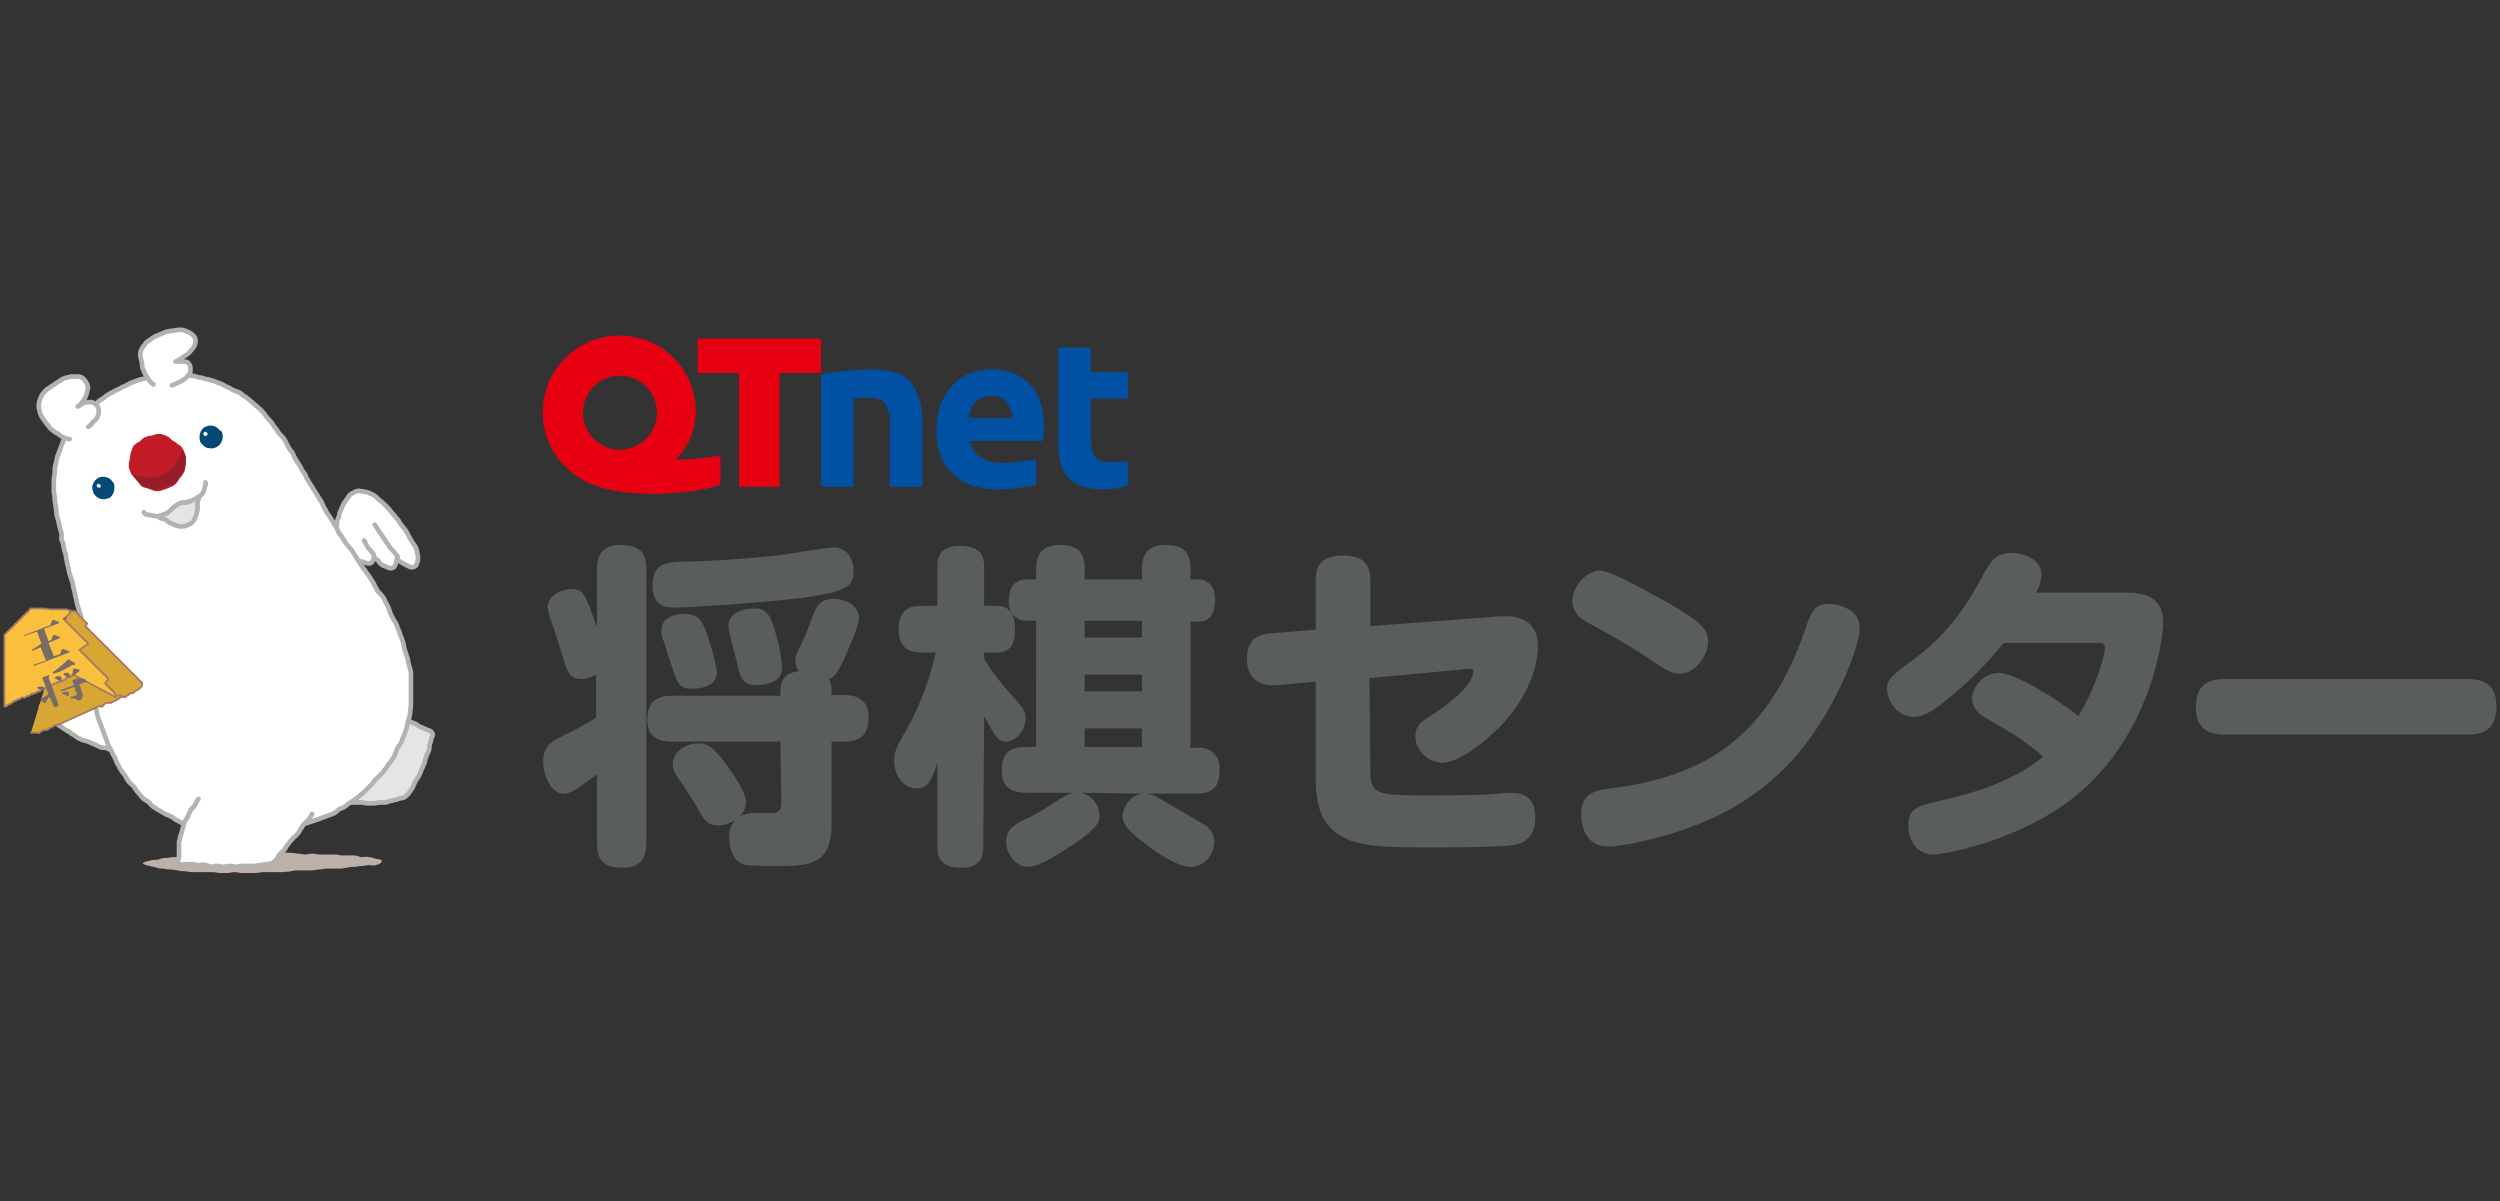 <?xml version="1.0" encoding="utf-8"?>
<!-- Generator: Adobe Illustrator 25.3.1, SVG Export Plug-In . SVG Version: 6.00 Build 0)  -->
<svg version="1.1" id="レイヤー_1" xmlns="http://www.w3.org/2000/svg" xmlns:xlink="http://www.w3.org/1999/xlink" x="0px"
	 y="0px" viewBox="0 0 283.5 136.2" style="enable-background:new 0 0 283.5 136.2;" xml:space="preserve">
<rect x="0" y="0" width="283.5" height="136.2" fill="#333333" stroke="none"/>
<style type="text/css">
	.st0{fill:#595D5D;}
	.st1{fill:#0051A4;}
	.st2{fill:#E60012;}
	.st3{fill:#BDB0A9;}
	.st4{fill:#FFFFFF;}
	.st5{fill:none;stroke:#B2B2B0;stroke-width:0.529;stroke-linecap:round;stroke-linejoin:round;}
	.st6{fill:#E5E5E4;}
	.st7{fill:#C31B28;}
	.st8{fill:#951E2A;}
	.st9{fill:#054975;}
	.st10{fill:#D7A635;}
	.st11{fill:none;stroke:#A47967;stroke-width:0.2;stroke-linecap:round;stroke-linejoin:round;}
	.st12{fill:#FAC03D;}
	.st13{fill:none;stroke:#A47967;stroke-width:0.2;stroke-miterlimit:10;}
	.st14{fill:#776C66;}
</style>
<g>
	<g id="レイヤー_2_1_">
		<g id="レイヤー_1-2">
			<path class="st0" d="M67.7,64.6c0-1.1,0.2-2.8,2.6-2.8c2,0,3,0.6,3,2.8v31c0,1-0.2,2.8-2.6,2.8c-2,0-3-0.6-3-2.8v-7.8
				c-1.8,1.3-2.8,2.2-3.8,2.2c-1.5,0-2.3-2.2-2.3-3.6c0-1.7,0.7-2.2,2.3-3c1.3-0.6,2.5-1.3,3.7-2v-4.9c-0.5,0.3-1.1,0.5-1.6,0.5
				c-1.5,0-1.6-0.7-2.3-2.9c-0.4-1.3-0.5-1.7-1.2-3.7c-0.2-0.5-0.3-1-0.4-1.5c0-1.4,1.6-2.1,2.7-2.1c1.4,0,1.6,0.6,2.9,4.4V64.6z
				 M88.5,84.1H76.2c-0.6,0-2.8,0-2.8-2.4c0-1.9,0.8-2.8,2.8-2.8h12.3v-0.6c0-1.9,1.5-2.1,2.1-2.2c-0.3-0.3-0.4-0.8-0.4-1.2
				c0-0.5,0.1-0.7,0.9-2.4c0.3-0.5,1.1-2.8,1.3-3.2c0.3-0.9,1.1-1.4,2.1-1.4c1,0,2.9,0.5,2.9,2.2c0,1-1.3,3.7-1.8,4.9
				c-0.8,1.6-1.1,1.8-1.6,2c0.2,0.4,0.3,0.8,0.3,1.2v0.6h1.4c1.2,0,2.8,0.4,2.8,2.5c0,1.8-0.7,2.8-2.8,2.8h-1.4v9.4
				c0,4.7-2.7,4.7-6.3,4.7c-1.1,0-2.3,0-3.4-0.1c-1.6-0.3-1.9-2.2-1.9-3c-0.1-0.8,0.2-1.5,0.6-2.1c-0.6,0.4-1.2,0.6-1.9,0.6
				c-1.2,0-1.5-0.5-2.5-2.3c-0.5-0.9-1.1-1.7-1.6-2.5c-0.7-1-1-1.4-1-2.1c0-1.6,1.6-2.4,2.9-2.4c1.1,0,1.7,0.4,3.4,2.7
				c1.6,2.3,2,3.3,2,4c0,0.6-0.3,1.2-0.8,1.6c0.6-0.3,1.2-0.4,1.9-0.4c0.3,0,2,0,2.1,0c0.6-0.1,0.8-0.5,0.8-1.2L88.5,84.1z M91,67.8
				c-5,0.6-13.2,1.1-14.2,1.1c-1.2,0-2.8,0-2.8-2.6c0-2.3,1.5-2.6,3.4-2.6c3.5-0.1,5.7-0.2,10.7-0.7c1-0.1,5.4-0.9,6.3-0.9
				c0.6-0.1,1.2,0.2,1.7,0.6c0.5,0.6,0.7,1.4,0.7,2.1C96.8,66.6,95.8,67.1,91,67.8L91,67.8z M80.4,72.6c0.4,1.2,0.7,2.4,0.9,3.6
				c0,1.9-2.4,1.9-2.9,1.9c-1.5,0-1.6-0.7-2.4-3.1c-0.1-0.2-0.6-1.8-0.7-2.2C75.1,72.4,75,72,75,71.5c0-1.8,2.2-1.9,2.6-1.9
				C79.4,69.6,79.8,70.7,80.4,72.6z M87.9,71.6c0.4,1.3,0.7,2.7,0.8,4.1c0,1.8-2.1,2-3,2c-1.6,0-1.9-1.3-2.1-2.5
				c-0.2-0.6-1-3.9-1-4.2c0-1.7,2.1-2,2.8-2C86.9,68.9,87.4,69.8,87.9,71.6L87.9,71.6z"/>
			<path class="st0" d="M111.5,96c0,0.7,0,2.4-2.4,2.4c-2.1,0-2.8-0.8-2.8-2.4v-9.5c-0.7,2.1-1.1,2.9-2.4,2.9
				c-1.5,0-2.5-1.5-2.5-3.1c0-1,0-1.1,1.8-4.3c1.3-2.5,2.3-5.2,2.9-8h-1.6c-0.8,0-2.6-0.1-2.6-2.6c0-2.4,1.4-2.7,2.6-2.7h1.8v-4.4
				c0-0.7,0-2.4,2.5-2.4c2.4,0,2.8,1.1,2.8,2.4v4.4h1.4c1.7,0,2.1,1.2,2.1,2.6c0,1.3-0.2,2.7-2.1,2.7h-1.4v0.7
				c0.9,1.5,1.9,2.8,3.1,4.1c1.5,1.7,1.6,1.8,1.6,2.7c0,1.3-1.1,2.6-2.2,2.6c-1,0-1.3-0.7-2.5-2.9L111.5,96z M122.6,89.9
				c1.2,0.3,2,1.3,2.1,2.5c0,0.9-0.3,1.5-2.9,3.3c-1.5,1-3.9,2.6-5.2,2.6c-1.6,0-2.5-1.7-2.5-2.8c0-1.6,1.1-2.1,2.6-2.8
				c1-0.5,2-1.1,3-1.8c1.3-0.8,1.6-0.9,2.1-1h-5.4c-1,0-2.8-0.2-2.8-2.4c0-1.8,0.5-2.8,2.8-2.8h1.1V70.4h-1c-1.2,0-2.1-0.7-2.1-2.2
				c0-0.8,0.1-2.5,2.1-2.5h1v-1.2c0-1.5,0.6-2.7,2.6-2.7c1.8,0,2.9,0.5,2.9,2.7v1.2h6.5v-1.2c0-1.5,0.6-2.7,2.6-2.7
				c1.8,0,2.9,0.5,2.9,2.7v1.2h0.8c1.1,0,2,0.7,2,2.3c0,0.8-0.1,2.5-2,2.5h-0.8v14.3h0.9c1.2-0.1,2.3,0.8,2.4,2c0,0.1,0,0.2,0,0.4
				c0,1.5-0.3,2.8-2.6,2.8H130c0.8,0.1,1.1,0.3,3.1,1.5c0.6,0.3,3.1,1.8,3.6,2.1c0.6,0.4,1,1.1,1,1.9c0,1.5-1.2,2.8-2.7,2.8
				c0,0,0,0,0,0c-1.4,0-3.9-1.6-5.1-2.6c-2.3-1.7-2.6-2.4-2.6-3.2c0.1-1.2,1-2.3,2.2-2.5L122.6,89.9z M129.4,70.4H123v1.9h6.5V70.4z
				 M129.4,76.5H123v1.9h6.5V76.5z M129.4,82.6H123v2.1h6.5V82.6z"/>
			<path class="st0" d="M155.4,87.4c0,2.7,0.7,2.8,6.5,2.8c0.2,0,5.1,0,6.4-0.1c0.6,0,2.4-0.2,2.9-0.2c1.2,0,2.9,0.2,2.9,2.8
				c0,1.6-0.7,2.8-2.3,3.1c-1.6,0.3-7.1,0.3-11.1,0.3c-6.1,0-7.6-0.6-9.1-1.6c-1.5-1.1-2.4-2.7-2.4-6.3V77.3l-4.4,0.4
				c-1.3,0.1-3.4-0.2-3.4-3c0-2.5,1.6-2.8,2.9-2.9l4.9-0.4v-5.6c0-1.1,0.2-2.8,3.1-2.8c2.2,0,3.1,0.9,3.1,2.8v5.2l14.6-1.1
				c2.7-0.2,4.4,0.8,4.4,3.4c0,2.8-1.6,6.3-4.2,9c-0.6,0.6-4.2,4.2-6.7,4.2c-1.6-0.1-3-1.4-3-3c0-1.2,0.7-1.7,1.7-2.3
				c1.5-1,3.6-2.5,4.4-3.8c0.3-0.4,0.4-0.8,0.5-1.2c0-0.4-0.3-0.4-1.1-0.3l-10.7,1L155.4,87.4z"/>
			<path class="st0" d="M181.4,64.7c1,0,3.6,1.4,4.9,2.1c6.8,3.6,7.4,4.5,7.4,6c0,1.3-1.3,3.6-3.2,3.6c-0.7,0-1.3-0.2-2.9-1.3
				c-2.3-1.6-5.5-3.4-7-4.2c-1-0.5-2.3-1.2-2.3-2.8c0.1-1.4,1-2.7,2.3-3.2C180.9,64.7,181.1,64.7,181.4,64.7z M210.9,71.3
				c0,1.8-2.6,9.1-7.3,14.5c-5.1,5.8-11,7.8-14.6,8.9c-2.1,0.6-5.2,1.3-6.6,1.3c-2.5,0-3.1-2.2-3.1-3.6c0-2.3,1.4-2.8,3.4-3
				c9.8-1.3,17.4-5,21.9-17.7c0.8-2.4,1.1-3.2,2.8-3.2c0.3,0,0.7,0,1,0.1C209.5,68.9,210.9,69.5,210.9,71.3L210.9,71.3z"/>
			<path class="st0" d="M227.2,72.9c-1.9,2.4-4.1,4.6-6.5,6.5c-1.7,1.4-2.7,1.9-3.7,1.9c-1.8,0-3-1.8-3-3.1c0-1.2,0.3-1.4,3.1-3.5
				c4.2-3.1,6.3-6.7,7.9-9.7c0.8-1.4,1.3-2.3,3.1-2.3c1.3,0,3.4,0.7,3.4,2.4c0,0.7-0.2,1.4-0.6,2.1h10.4c4,0,4,2.5,4,3.6
				c0,1.4-1.3,12.6-10.1,19.6c-6.3,5-14.8,6.5-15.9,6.5c-2,0-2.9-1.6-2.9-3.3c0-1.9,1-2.2,3.6-2.8c3.1-0.7,7.9-1.9,11.7-5
				c-2.4-2-2.6-2.1-6.7-4.5c-0.8-0.4-1.3-1.2-1.4-2.1c0.2-1.6,1.4-2.8,3-2.9c2.1,0,7.1,3.3,9.1,4.9c1.8-2.9,3-6.8,3-7.7
				c0-0.6-0.3-0.6-1.3-0.6H227.2z"/>
			<path class="st0" d="M252.4,83.3c-1,0-3.4,0-3.4-3.1c0-3,2-3.2,3.4-3.2h27.3c1,0,3.4,0,3.4,3.1c0,3.1-2.1,3.2-3.4,3.2H252.4z"/>
			<path class="st1" d="M101.1,55.2c-0.1,0-0.2-0.1-0.2-0.2v-6.7c0.1-0.9-0.1-1.7-0.5-2.5c-0.3-0.5-0.9-0.7-1.9-0.7
				c-0.3,0-1.2,0-1.7,0.1V55c0,0.1-0.1,0.2-0.2,0.2h-3.3c-0.1,0-0.2-0.1-0.2-0.2V42.6c0-0.1,0.1-0.2,0.2-0.2
				c1.8-0.3,3.6-0.5,5.5-0.5c1,0,1.9,0.1,2.9,0.4c0.7,0.2,1.3,0.7,1.7,1.2c0.4,0.6,0.7,1.2,0.9,1.9c0.2,0.8,0.3,1.6,0.3,2.4V55
				c0,0.1-0.1,0.2-0.2,0.2c0,0,0,0,0,0H101.1z"/>
			<path class="st1" d="M113,55.5c-1,0-2.1-0.2-3-0.5c-0.8-0.3-1.5-0.8-2.1-1.4c-0.6-0.6-1-1.3-1.3-2.1c-0.3-0.9-0.4-1.8-0.4-2.7
				c0-1,0.2-2.1,0.5-3c0.3-0.8,0.8-1.5,1.4-2.2c0.6-0.6,1.2-1,2-1.3c0.7-0.3,1.5-0.4,2.3-0.4c1.6-0.1,3.2,0.5,4.4,1.7
				c1.1,1.1,1.6,2.8,1.6,5c0,0.3,0,0.7-0.1,1.2c0,0.1-0.1,0.2-0.2,0.2h-8.1c0.1,0.7,0.5,1.4,1.1,1.8c0.8,0.5,1.6,0.7,2.5,0.7
				c0.1,0,0.2,0,0.3,0c1.1,0,2.3-0.2,3.4-0.4c0.1,0,0.2,0,0.2,0.2c0,0,0,0,0,0v2.5c0,0.1-0.1,0.2-0.1,0.2
				C115.9,55.3,114.5,55.5,113,55.5z M114.8,47.4c0-0.3-0.1-0.6-0.2-0.9c-0.2-0.6-0.6-1.1-1.1-1.4c-0.3-0.2-0.7-0.2-1.1-0.2
				c-0.4,0-0.7,0.1-1.1,0.2c-0.6,0.3-1,0.8-1.2,1.4c-0.1,0.3-0.2,0.6-0.2,0.9H114.8z"/>
			<path class="st1" d="M125.1,55.5c-0.8,0-1.7-0.1-2.5-0.4c-0.6-0.2-1.2-0.6-1.6-1.1c-0.4-0.5-0.7-1.1-0.8-1.8
				c-0.2-0.8-0.2-1.5-0.2-2.3V39.6c0-0.1,0.1-0.2,0.2-0.2c0,0,0,0,0,0h3.3c0.1,0,0.2,0.1,0.2,0.2c0,0,0,0,0,0v2.6h4
				c0.1,0,0.2,0.1,0.2,0.2c0,0,0,0,0,0V45c0,0.1-0.1,0.2-0.2,0.2c0,0,0,0,0,0h-4v4.6c0,0.6,0.1,1.3,0.4,1.9c0.3,0.5,0.8,0.7,1.6,0.7
				c0.1,0,0.2,0,0.3,0c0.6,0,1.1,0,1.7-0.1c0,0,0,0,0,0c0.1,0,0.2,0.1,0.2,0.2v2.4c0,0.1-0.1,0.2-0.1,0.2
				C126.9,55.4,126,55.5,125.1,55.5z"/>
			<path class="st2" d="M84,55.2c-0.1,0-0.2-0.1-0.2-0.2c0,0,0,0,0,0V42.3h-4.5c-0.1,0-0.2-0.1-0.2-0.2c0,0,0,0,0,0v-3.5
				c0-0.1,0.1-0.2,0.2-0.2l0,0h13.6c0.1,0,0.2,0.1,0.2,0.2c0,0,0,0,0,0v3.5c0,0.1-0.1,0.2-0.2,0.2l0,0h-4.5V55
				c0,0.1-0.1,0.2-0.2,0.2c0,0,0,0,0,0L84,55.2z"/>
			<path class="st2" d="M74.5,56c-4.4,0-7.8-0.5-10.4-3.1c-3.4-3.4-3.4-8.9,0-12.3c3.4-3.4,8.9-3.4,12.3,0c1.6,1.6,2.5,3.8,2.5,6.1
				c0,2-0.8,4-2.3,5.4c0.2,0,0.5,0,0.7,0c1.4,0,2.8-0.2,4.2-0.4c0,0,0,0,0,0c0.1,0,0.2,0.1,0.2,0.2l0,0v2.9c0,0.1-0.1,0.2-0.1,0.2
				C79.7,55.7,76,56,74.5,56z M70.3,42.6c-2.3,0-4.2,1.9-4.2,4.2s1.9,4.2,4.2,4.2c2.3,0,4.2-1.9,4.2-4.2c0,0,0,0,0,0
				C74.5,44.5,72.6,42.6,70.3,42.6L70.3,42.6z"/>
			<path class="st3" d="M43.3,97.7c0,0.1-0.2,0.3-0.7,0.4c-0.2,0.1-0.5,0-0.8,0c-0.2,0-0.5,0.1-0.8,0.1c-0.3,0-0.5,0.1-0.8,0.1
				c-0.3,0-0.5,0-0.8,0.1c-0.3,0-0.5,0.1-0.8,0.1c-0.3,0-0.5,0-0.8,0c-0.3,0-0.5,0-0.8,0c-0.3,0-0.5,0.1-0.8,0.1
				c-0.3,0-0.5,0.1-0.8,0.1c-0.3,0-0.6,0-0.8,0c-0.3,0-0.5,0-0.8,0c-0.3,0-0.5,0-0.8,0.1s-0.6,0-0.8,0.1c-0.3,0-0.5,0-0.8,0
				c-0.3,0-0.6,0-0.8,0c-0.3,0-0.6,0-0.8,0s-0.6,0.1-0.8,0.1c-0.3,0-0.6,0-0.8,0c-0.3,0-0.6,0-0.8,0s-0.6-0.1-0.8-0.1
				c-0.3,0-0.6,0.1-0.8,0.1c-0.3,0-0.6,0-0.8,0c-0.3,0-0.6-0.1-0.8-0.1c-0.3,0-0.6,0-0.8,0c-0.3,0-0.6,0-0.8,0c-0.3,0-0.6,0-0.8,0
				c-0.3,0-0.6-0.1-0.8-0.1c-0.3,0-0.6,0-0.8-0.1c-0.3,0-0.6-0.1-0.8-0.1c-0.3,0-0.6,0-0.8-0.1c-0.3,0-0.6,0-0.8-0.1
				c-0.3-0.1-0.5-0.1-0.8-0.2c-0.5-0.1-0.8-0.2-0.8-0.3s0.3-0.2,0.8-0.3c0.2-0.1,0.5-0.1,0.8-0.1c0.2,0,0.5-0.2,0.8-0.2
				c0.3,0,0.5,0,0.8-0.1c0.3,0,0.5,0,0.8,0c0.3,0,0.5,0,0.8-0.1c0.3,0,0.5-0.1,0.8-0.1c0.3,0,0.5,0,0.8,0c0.3,0,0.5-0.1,0.8-0.1
				c0.3,0,0.5,0.1,0.8,0c0.3,0,0.5-0.2,0.8-0.2s0.5,0.1,0.8,0.1c0.3,0,0.5-0.1,0.8-0.1c0.3,0,0.6,0,0.8,0c0.3,0,0.5-0.1,0.8-0.1
				c0.3,0,0.6,0,0.8,0c0.3,0,0.6,0.1,0.8,0.1s0.6-0.1,0.8-0.1s0.6,0,0.8,0c0.3,0,0.6,0.1,0.8,0.1s0.6,0,0.8,0s0.6,0.1,0.8,0.1
				c0.3,0,0.6,0.1,0.8,0.1s0.6-0.1,0.8-0.1c0.3,0,0.6,0.1,0.8,0.1c0.3,0,0.6,0,0.8,0c0.3,0,0.6,0,0.8,0c0.3,0,0.6,0,0.8,0.1
				c0.3,0,0.6,0,0.8,0c0.3,0,0.6,0,0.8,0c0.3,0,0.6,0.2,0.8,0.2c0.3,0,0.6-0.1,0.8,0c0.3,0,0.6,0.1,0.8,0.2
				C43.1,97.4,43.3,97.5,43.3,97.7"/>
			<path class="st4" d="M16.6,79.4c-0.3,0-0.5,0.1-0.7,0.1s-0.5,0-0.8,0c-0.2,0-0.5,0-0.8,0.1c-0.2,0-0.5,0.1-0.7,0.1
				c-0.2,0-0.5,0-0.7,0c-0.2,0-0.5,0.1-0.7,0.1c-0.2,0-0.5,0-0.8,0c-0.3,0-0.5,0.1-0.7,0.1c-0.3,0-0.5-0.1-0.8-0.1
				c-0.3,0-0.5,0-0.7,0c-0.3,0-0.5,0-0.7,0c-0.3,0-0.5,0-0.7,0c-0.3,0-0.5-0.1-0.8-0.1c-0.3,0-0.5,0-0.7,0c-0.2,0-0.5,0-0.7,0
				c-0.3-0.1-0.6,0-0.8,0.2c-0.2,0.2-0.2,0.4,0,0.7c0.1,0.2,0.3,0.4,0.4,0.5c0.1,0.1,0.3,0.3,0.5,0.5c0.2,0.1,0.4,0.3,0.6,0.4
				c0.2,0.1,0.4,0.3,0.6,0.4c0.2,0.1,0.4,0.3,0.6,0.4c0.2,0.1,0.4,0.2,0.6,0.4c0.2,0.1,0.4,0.2,0.6,0.4c0.2,0.1,0.4,0.2,0.6,0.3
				c0.2,0.1,0.5,0.1,0.7,0.2c0.2,0.1,0.4,0.2,0.7,0.3c0.2,0.1,0.4,0.2,0.6,0.3c0.2,0.1,0.5,0.1,0.7,0.1c0.2,0.1,0.4,0.2,0.7,0.3
				c0.2,0.1,0.4,0.2,0.7,0.3c0.2,0.1,0.5,0.1,0.7,0.1s0.5,0.1,0.7,0.2c0.2,0.1,0.5,0.1,0.7,0.2s0.5,0,0.7,0.1c0.2,0,0.5,0.1,0.7,0.2
				s0.5,0,0.7,0.1c0.2,0,0.5,0.1,0.7,0.1"/>
			<path class="st5" d="M16.6,79.4c-0.3,0-0.5,0.1-0.7,0.1s-0.5,0-0.8,0c-0.2,0-0.5,0-0.8,0.1c-0.2,0-0.5,0.1-0.7,0.1
				c-0.2,0-0.5,0-0.7,0c-0.2,0-0.5,0.1-0.7,0.1c-0.2,0-0.5,0-0.8,0c-0.3,0-0.5,0.1-0.7,0.1c-0.3,0-0.5-0.1-0.8-0.1
				c-0.3,0-0.5,0-0.7,0c-0.3,0-0.5,0-0.7,0c-0.3,0-0.5,0-0.7,0c-0.3,0-0.5-0.1-0.8-0.1c-0.3,0-0.5,0-0.7,0c-0.2,0-0.5,0-0.7,0
				c-0.3-0.1-0.6,0-0.8,0.2c-0.2,0.2-0.2,0.4,0,0.7c0.1,0.2,0.3,0.4,0.4,0.5c0.1,0.1,0.3,0.3,0.5,0.5c0.2,0.1,0.4,0.3,0.6,0.4
				c0.2,0.1,0.4,0.3,0.6,0.4c0.2,0.1,0.4,0.3,0.6,0.4c0.2,0.1,0.4,0.2,0.6,0.4c0.2,0.1,0.4,0.2,0.6,0.4c0.2,0.1,0.4,0.2,0.6,0.3
				c0.2,0.1,0.5,0.1,0.7,0.2c0.2,0.1,0.4,0.2,0.7,0.3c0.2,0.1,0.4,0.2,0.6,0.3c0.2,0.1,0.5,0.1,0.7,0.1c0.2,0.1,0.4,0.2,0.7,0.3
				c0.2,0.1,0.4,0.2,0.7,0.3c0.2,0.1,0.5,0.1,0.7,0.1s0.5,0.1,0.7,0.2c0.2,0.1,0.5,0.1,0.7,0.2s0.5,0,0.7,0.1c0.2,0,0.5,0.1,0.7,0.2
				s0.5,0,0.7,0.1c0.2,0,0.5,0.1,0.7,0.1"/>
			<path class="st4" d="M38.1,60.3c0-0.2,0.1-0.5,0.1-0.7c0-0.2,0-0.5,0.1-0.7c0.1-0.2,0.2-0.5,0.2-0.7c0.1-0.2,0.2-0.5,0.3-0.7
				c0.1-0.2,0.2-0.5,0.4-0.7c0.1-0.2,0.3-0.4,0.4-0.6c0.2-0.2,0.4-0.3,0.6-0.4c0.2-0.1,0.5-0.2,0.7-0.1c0.3,0,0.5,0.1,0.7,0.1
				c0.2,0.1,0.5,0.2,0.7,0.3c0.2,0.1,0.4,0.3,0.6,0.5c0.2,0.2,0.4,0.3,0.6,0.5c0.2,0.2,0.4,0.4,0.5,0.5c0.2,0.2,0.3,0.4,0.5,0.6
				s0.3,0.4,0.5,0.6c0.2,0.2,0.3,0.4,0.4,0.6c0.2,0.2,0.3,0.4,0.5,0.6c0.1,0.2,0.3,0.4,0.4,0.7c0.1,0.2,0.3,0.5,0.4,0.7
				c0.1,0.2,0.3,0.4,0.4,0.6c0.1,0.2,0.2,0.4,0.2,0.7c0.1,0.2,0.1,0.5,0.1,0.7c0,0.2-0.1,0.5-0.2,0.7c-0.2,0.2-0.4,0.3-0.7,0.2
				c-0.2-0.1-0.4-0.2-0.6-0.3c-0.2-0.1-0.3-0.2-0.5-0.3c-0.2-0.1-0.3-0.2-0.4-0.4c0,0.3-0.1,0.6-0.2,0.8c-0.1,0.3-0.4,0.4-0.7,0.3
				c-0.2-0.1-0.5-0.2-0.7-0.3c-0.2-0.1-0.4-0.3-0.5-0.5c-0.2-0.2-0.4-0.3-0.5-0.5c0,0.3-0.2,0.8-0.5,0.8c-0.3,0-0.5-0.1-0.8-0.2
				c-0.3,0-0.5-0.1-0.8-0.3c-0.2-0.2-0.4-0.4-0.6-0.6"/>
			<path class="st5" d="M38.1,60.3c0-0.2,0.1-0.5,0.1-0.7c0-0.2,0-0.5,0.1-0.7c0.1-0.2,0.2-0.5,0.2-0.7c0.1-0.2,0.2-0.5,0.3-0.7
				c0.1-0.2,0.2-0.5,0.4-0.7c0.1-0.2,0.3-0.4,0.4-0.6c0.2-0.2,0.4-0.3,0.6-0.4c0.2-0.1,0.5-0.2,0.7-0.1c0.3,0,0.5,0.1,0.7,0.1
				c0.2,0.1,0.5,0.2,0.7,0.3c0.2,0.1,0.4,0.3,0.6,0.5c0.2,0.2,0.4,0.3,0.6,0.5c0.2,0.2,0.4,0.4,0.5,0.5c0.2,0.2,0.3,0.4,0.5,0.6
				s0.3,0.4,0.5,0.6c0.2,0.2,0.3,0.4,0.4,0.6c0.2,0.2,0.3,0.4,0.5,0.6c0.1,0.2,0.3,0.4,0.4,0.7c0.1,0.2,0.3,0.5,0.4,0.7
				c0.1,0.2,0.3,0.4,0.4,0.6c0.1,0.2,0.2,0.4,0.2,0.7c0.1,0.2,0.1,0.5,0.1,0.7c0,0.2-0.1,0.5-0.2,0.7c-0.2,0.2-0.4,0.3-0.7,0.2
				c-0.2-0.1-0.4-0.2-0.6-0.3c-0.2-0.1-0.3-0.2-0.5-0.3c-0.2-0.1-0.3-0.2-0.4-0.4c0,0.3-0.1,0.6-0.2,0.8c-0.1,0.3-0.4,0.4-0.7,0.3
				c-0.2-0.1-0.5-0.2-0.7-0.3c-0.2-0.1-0.4-0.3-0.5-0.5c-0.2-0.2-0.4-0.3-0.5-0.5c0,0.3-0.2,0.8-0.5,0.8c-0.3,0-0.5-0.1-0.8-0.2
				c-0.3,0-0.5-0.1-0.8-0.3c-0.2-0.2-0.4-0.4-0.6-0.6"/>
			<path class="st4" d="M41.3,61.3c0.1,0.2,0.2,0.4,0.3,0.6c0.1,0.2,0.2,0.3,0.4,0.5c0.1,0.2,0.3,0.3,0.4,0.5"/>
			<path class="st5" d="M41.3,61.3c0.1,0.2,0.2,0.4,0.3,0.6c0.1,0.2,0.2,0.3,0.4,0.5c0.1,0.2,0.3,0.3,0.4,0.5"/>
			<path class="st4" d="M42.5,59.5c0.2,0.3,0.1,0.2,0.4,0.6c0.1,0.2,0.3,0.4,0.4,0.6c0.1,0.2,0.3,0.4,0.4,0.6
				c0.1,0.2,0.3,0.4,0.4,0.6c0.1,0.2,0.3,0.4,0.5,0.6s0.3,0.4,0.5,0.6"/>
			<path class="st5" d="M42.5,59.5c0.2,0.3,0.1,0.2,0.4,0.6c0.1,0.2,0.3,0.4,0.4,0.6c0.1,0.2,0.3,0.4,0.4,0.6
				c0.1,0.2,0.3,0.4,0.4,0.6c0.1,0.2,0.3,0.4,0.5,0.6s0.3,0.4,0.5,0.6"/>
			<path class="st6" d="M42,79.8c0.2,0.1,0.5,0.1,0.7,0.2c0.2,0.1,0.5,0.3,0.7,0.4c0.2,0.1,0.5,0.3,0.7,0.4c0.2,0.1,0.5,0.2,0.7,0.3
				c0.2,0.1,0.5,0.2,0.7,0.3c0.2,0.1,0.5,0.2,0.7,0.3c0.2,0.1,0.5,0.2,0.7,0.3c0.3,0.1,0.5,0.3,0.7,0.4c0.3,0.1,0.5,0.2,0.7,0.3
				c0.4,0.2,0.5,0.1,0.7,0.4c0.2,0.3,0,0.3-0.1,0.7c0,0.2-0.1,0.4-0.2,0.7c0,0.2,0,0.5-0.1,0.7c-0.1,0.2-0.2,0.4-0.3,0.7
				c-0.1,0.2-0.1,0.5-0.2,0.7c-0.1,0.2-0.2,0.5-0.3,0.7c-0.1,0.2-0.2,0.5-0.3,0.7c-0.1,0.2-0.3,0.4-0.4,0.6
				c-0.1,0.2-0.2,0.5-0.3,0.7c-0.1,0.2-0.3,0.4-0.4,0.6c-0.1,0.2-0.3,0.3-0.5,0.5c-0.2,0.1-0.5,0.1-0.7,0.2
				c-0.2,0.1-0.5,0.1-0.7,0.2c-0.2,0-0.5,0.1-0.7,0.2c-0.2,0-0.5,0-0.7,0c-0.2,0-0.5,0.1-0.7,0.1c-0.2,0-0.5,0-0.7,0
				c-0.3,0-0.5-0.1-0.7-0.1c-0.3,0-0.5,0-0.7,0c-0.3,0-0.5,0-0.7,0c-0.3,0-0.5-0.1-0.7-0.1c-0.3,0-0.5-0.1-0.7-0.1
				c-0.3-0.1-0.5-0.1-0.7-0.2c-0.4-0.1-0.7,0.2-0.7-0.1c0-0.4,0.2-0.3,0.3-0.7c0.2-0.3,0.2-0.3,0.3-0.7c0.2-0.3,0.2-0.3,0.4-0.7
				c0.2-0.3,0.1-0.4,0.3-0.7c0.2-0.3,0.1-0.4,0.3-0.7c0.2-0.3,0.2-0.3,0.4-0.6c0.2-0.3,0.2-0.3,0.3-0.7c0.2-0.3,0.2-0.3,0.3-0.7
				c0.2-0.3,0.2-0.3,0.3-0.7c0.2-0.3,0.2-0.3,0.3-0.7s0.2-0.3,0.4-0.6s0.1-0.4,0.3-0.7c0.2-0.3,0.2-0.3,0.3-0.7
				c0.2-0.3,0.2-0.3,0.4-0.7c0.1-0.2,0.2-0.4,0.3-0.7C41.7,80.2,41.8,80,42,79.8"/>
			<path class="st5" d="M42,79.8c0.2,0.1,0.5,0.1,0.7,0.2c0.2,0.1,0.5,0.3,0.7,0.4c0.2,0.1,0.5,0.3,0.7,0.4c0.2,0.1,0.5,0.2,0.7,0.3
				c0.2,0.1,0.5,0.2,0.7,0.3c0.2,0.1,0.5,0.2,0.7,0.3c0.2,0.1,0.5,0.2,0.7,0.3c0.3,0.1,0.5,0.3,0.7,0.4c0.3,0.1,0.5,0.2,0.7,0.3
				c0.4,0.2,0.5,0.1,0.7,0.4c0.2,0.3,0,0.3-0.1,0.7c0,0.2-0.1,0.4-0.2,0.7c0,0.2,0,0.5-0.1,0.7c-0.1,0.2-0.2,0.4-0.3,0.7
				c-0.1,0.2-0.1,0.5-0.2,0.7c-0.1,0.2-0.2,0.5-0.3,0.7c-0.1,0.2-0.2,0.5-0.3,0.7c-0.1,0.2-0.3,0.4-0.4,0.6
				c-0.1,0.2-0.2,0.5-0.3,0.7c-0.1,0.2-0.3,0.4-0.4,0.6c-0.1,0.2-0.3,0.3-0.5,0.5c-0.2,0.1-0.5,0.1-0.7,0.2
				c-0.2,0.1-0.5,0.1-0.7,0.2c-0.2,0-0.5,0.1-0.7,0.2c-0.2,0-0.5,0-0.7,0c-0.2,0-0.5,0.1-0.7,0.1c-0.2,0-0.5,0-0.7,0
				c-0.3,0-0.5-0.1-0.7-0.1c-0.3,0-0.5,0-0.7,0c-0.3,0-0.5,0-0.7,0c-0.3,0-0.5-0.1-0.7-0.1c-0.3,0-0.5-0.1-0.7-0.1
				c-0.3-0.1-0.5-0.1-0.7-0.2c-0.4-0.1-0.7,0.2-0.7-0.1c0-0.4,0.2-0.3,0.3-0.7c0.2-0.3,0.2-0.3,0.3-0.7c0.2-0.3,0.2-0.3,0.4-0.7
				c0.2-0.3,0.1-0.4,0.3-0.7c0.2-0.3,0.1-0.4,0.3-0.7c0.2-0.3,0.2-0.3,0.4-0.6c0.2-0.3,0.2-0.3,0.3-0.7c0.2-0.3,0.2-0.3,0.3-0.7
				c0.2-0.3,0.2-0.3,0.3-0.7c0.2-0.3,0.2-0.3,0.3-0.7s0.2-0.3,0.4-0.6s0.1-0.4,0.3-0.7c0.2-0.3,0.2-0.3,0.3-0.7
				c0.2-0.3,0.2-0.3,0.4-0.7c0.1-0.2,0.2-0.4,0.3-0.7C41.7,80.2,41.8,80,42,79.8z"/>
			<path class="st4" d="M37.9,59.4c-0.2-0.3-0.3-0.5-0.5-0.8s-0.4-0.5-0.5-0.8c-0.2-0.3-0.3-0.5-0.4-0.8c-0.2-0.3-0.3-0.5-0.5-0.8
				c-0.2-0.3-0.3-0.5-0.5-0.8c-0.2-0.3-0.3-0.5-0.5-0.8c-0.2-0.3-0.3-0.5-0.4-0.8c-0.2-0.3-0.4-0.5-0.5-0.8
				c-0.2-0.3-0.3-0.5-0.5-0.8c-0.2-0.3-0.3-0.5-0.4-0.8c-0.2-0.3-0.4-0.5-0.5-0.7s-0.3-0.6-0.4-0.8c-0.2-0.3-0.4-0.5-0.6-0.7
				c-0.2-0.2-0.3-0.5-0.5-0.7s-0.3-0.5-0.5-0.7c-0.2-0.2-0.4-0.4-0.6-0.7s-0.4-0.5-0.6-0.7c-0.2-0.2-0.5-0.4-0.7-0.6
				c-0.2-0.2-0.5-0.4-0.7-0.6c-0.2-0.2-0.5-0.3-0.7-0.5s-0.5-0.3-0.8-0.4s-0.5-0.3-0.8-0.4c-0.3-0.1-0.5-0.3-0.8-0.4
				c-0.3-0.1-0.5-0.2-0.8-0.3c-0.3-0.1-0.6-0.2-0.8-0.2c-0.3-0.1-0.6-0.2-0.8-0.2s-0.6-0.2-0.8-0.2c-0.3,0-0.6-0.1-0.9-0.1
				c-0.3,0-0.6-0.1-0.9-0.1s-0.6,0-0.9,0s-0.6,0.1-0.9,0.2s-0.6,0-0.9,0.1c-0.3,0.1-0.6,0.2-0.8,0.2c-0.3,0.1-0.6,0.1-0.8,0.2
				c-0.3,0.1-0.5,0.2-0.8,0.3c-0.3,0.1-0.5,0.3-0.8,0.4c-0.3,0.1-0.5,0.3-0.8,0.4c-0.3,0.1-0.5,0.3-0.8,0.4
				c-0.3,0.2-0.5,0.3-0.7,0.5c-0.3,0.2-0.5,0.3-0.7,0.5c-0.2,0.2-0.5,0.4-0.7,0.5c-0.2,0.2-0.5,0.4-0.7,0.6
				c-0.2,0.2-0.4,0.4-0.6,0.6c-0.2,0.2-0.4,0.4-0.6,0.6S8,48.4,7.9,48.7c-0.2,0.2-0.4,0.5-0.5,0.7c-0.1,0.2-0.2,0.6-0.3,0.8
				c-0.1,0.3-0.2,0.5-0.3,0.8c-0.1,0.3-0.2,0.5-0.3,0.8c-0.1,0.3-0.1,0.6-0.2,0.9c-0.1,0.3-0.1,0.6-0.1,0.9c0,0.3-0.1,0.6-0.1,0.9
				c0,0.3,0,0.6,0,0.9s0,0.6,0.1,0.9c0,0.3,0,0.6,0.1,0.9c0,0.3,0.1,0.6,0.1,0.9c0,0.3,0.1,0.6,0.2,0.9c0.1,0.3,0.1,0.6,0.2,0.9
				s0.2,0.6,0.2,0.9C6.9,61,7,61.3,7.1,61.5s0.1,0.6,0.2,0.9c0.1,0.3,0.2,0.6,0.2,0.9c0.1,0.3,0.1,0.6,0.2,0.9
				c0.1,0.3,0.1,0.6,0.2,0.9c0.1,0.3,0.2,0.6,0.3,0.9c0.1,0.3,0.1,0.6,0.2,0.9c0.1,0.3,0.1,0.6,0.2,0.9c0.1,0.3,0.1,0.6,0.2,0.9
				c0.1,0.3,0.2,0.6,0.3,0.9c0.1,0.3,0.1,0.6,0.2,0.9c0.1,0.3,0.1,0.6,0.1,0.9c0,0.3,0.2,0.6,0.2,0.9c0,0.3,0.1,0.6,0.1,0.9
				c0,0.3,0,0.6,0.1,0.9c0,0.3,0.1,0.6,0.2,0.9c0,0.3,0.1,0.6,0.1,0.9c0,0.3,0.1,0.6,0.1,0.9c0.1,0.3,0.1,0.6,0.2,0.9
				c0.1,0.3,0.1,0.6,0.1,0.9c0.1,0.3,0.2,0.6,0.2,0.9s0.1,0.6,0.2,0.9c0.1,0.3,0.1,0.6,0.2,0.9c0.1,0.3,0.2,0.6,0.3,0.8
				c0.1,0.3,0.2,0.5,0.3,0.8c0.1,0.3,0.2,0.6,0.3,0.8c0.1,0.3,0.2,0.6,0.3,0.8c0.1,0.3,0.3,0.5,0.4,0.8c0.1,0.3,0.3,0.5,0.4,0.8
				c0.1,0.3,0.2,0.5,0.4,0.8c0.1,0.3,0.3,0.5,0.5,0.8c0.2,0.2,0.3,0.5,0.5,0.8s0.4,0.4,0.6,0.6c0.2,0.2,0.3,0.5,0.5,0.7
				c0.2,0.2,0.4,0.5,0.6,0.7s0.5,0.3,0.7,0.5c0.2,0.2,0.4,0.5,0.7,0.6c0.2,0.2,0.5,0.3,0.8,0.5c0.3,0.2,0.5,0.3,0.8,0.4
				c0.3,0.1,0.5,0.3,0.8,0.5c0.3,0.1,0.5,0.3,0.8,0.4s0.6,0.2,0.9,0.3c0.3,0.1,0.6,0.1,0.9,0.2c0.3,0.1,0.6,0.2,0.9,0.3
				c0.3,0.1,0.6,0.1,0.9,0.1c0.3,0,0.6,0.1,0.9,0.2s0.6,0,0.9,0.1c0.3,0,0.6,0,0.9,0c0.3,0,0.6-0.1,0.9-0.1c0.3,0,0.6,0,0.9-0.1
				c0.3,0,0.6-0.1,0.9-0.1c0.3,0,0.6,0,0.9-0.1c0.3,0,0.6-0.1,0.9-0.1s0.6-0.2,0.9-0.2c0.3-0.1,0.6,0,0.9-0.1
				c0.3-0.1,0.6-0.2,0.9-0.3c0.3-0.1,0.6-0.2,0.9-0.3c0.3-0.1,0.6-0.2,0.9-0.3c0.3-0.1,0.5-0.2,0.8-0.3c0.3-0.1,0.5-0.2,0.8-0.3
				c0.3-0.1,0.5-0.3,0.7-0.5c0.2-0.1,0.5-0.2,0.8-0.4c0.2-0.2,0.5-0.4,0.7-0.5c0.2-0.2,0.5-0.3,0.7-0.5c0.2-0.2,0.5-0.4,0.7-0.6
				c0.2-0.2,0.4-0.4,0.6-0.6c0.2-0.2,0.4-0.4,0.6-0.7c0.2-0.2,0.4-0.4,0.6-0.6s0.4-0.4,0.6-0.7c0.2-0.2,0.3-0.5,0.5-0.7
				s0.3-0.5,0.5-0.7c0.1-0.3,0.2-0.5,0.3-0.8s0.3-0.5,0.5-0.8c0.1-0.3,0.2-0.6,0.3-0.8s0.2-0.5,0.3-0.8c0.1-0.3,0.1-0.6,0.2-0.9
				c0.1-0.3,0.2-0.6,0.2-0.8c0-0.3,0.1-0.6,0.1-0.9s0-0.6,0-0.9s0-0.6,0-0.9c0-0.3,0-0.6,0-0.9c0-0.3,0-0.6,0-0.9
				c0-0.3-0.1-0.6-0.2-0.9c-0.1-0.3-0.1-0.6-0.2-0.9s-0.2-0.6-0.3-0.9c-0.1-0.3-0.1-0.6-0.2-0.9c-0.1-0.3-0.2-0.6-0.3-0.8
				c-0.1-0.3-0.2-0.6-0.3-0.8c-0.1-0.3-0.2-0.6-0.4-0.8c-0.1-0.3-0.3-0.5-0.4-0.8c-0.1-0.3-0.2-0.6-0.3-0.8
				c-0.1-0.3-0.3-0.5-0.4-0.8S43,67.2,42.8,67c-0.1-0.3-0.3-0.5-0.4-0.8c-0.2-0.3-0.3-0.5-0.5-0.8c-0.2-0.3-0.4-0.5-0.5-0.7
				c-0.2-0.3-0.4-0.5-0.5-0.7c-0.2-0.3-0.3-0.5-0.5-0.8s-0.3-0.5-0.5-0.8c-0.2-0.2-0.4-0.5-0.6-0.7s-0.3-0.5-0.5-0.8
				s-0.4-0.5-0.5-0.7C38.3,59.9,38,59.6,37.9,59.4"/>
			<path class="st5" d="M37.9,59.4c-0.2-0.3-0.3-0.5-0.5-0.8s-0.4-0.5-0.5-0.8c-0.2-0.3-0.3-0.5-0.4-0.8c-0.2-0.3-0.3-0.5-0.5-0.8
				c-0.2-0.3-0.3-0.5-0.5-0.8c-0.2-0.3-0.3-0.5-0.5-0.8c-0.2-0.3-0.3-0.5-0.4-0.8c-0.2-0.3-0.4-0.5-0.5-0.8
				c-0.2-0.3-0.3-0.5-0.5-0.8c-0.2-0.3-0.3-0.5-0.4-0.8c-0.2-0.3-0.4-0.5-0.5-0.7s-0.3-0.6-0.4-0.8c-0.2-0.3-0.4-0.5-0.6-0.7
				c-0.2-0.2-0.3-0.5-0.5-0.7s-0.3-0.5-0.5-0.7c-0.2-0.2-0.4-0.4-0.6-0.7s-0.4-0.5-0.6-0.7c-0.2-0.2-0.5-0.4-0.7-0.6
				c-0.2-0.2-0.5-0.4-0.7-0.6c-0.2-0.2-0.5-0.3-0.7-0.5s-0.5-0.3-0.8-0.4s-0.5-0.3-0.8-0.4c-0.3-0.1-0.5-0.3-0.8-0.4
				c-0.3-0.1-0.5-0.2-0.8-0.3c-0.3-0.1-0.6-0.2-0.8-0.2c-0.3-0.1-0.6-0.2-0.8-0.2s-0.6-0.2-0.8-0.2c-0.3,0-0.6-0.1-0.9-0.1
				c-0.3,0-0.6-0.1-0.9-0.1s-0.6,0-0.9,0s-0.6,0.1-0.9,0.2s-0.6,0-0.9,0.1c-0.3,0.1-0.6,0.2-0.8,0.2c-0.3,0.1-0.6,0.1-0.8,0.2
				c-0.3,0.1-0.5,0.2-0.8,0.3c-0.3,0.1-0.5,0.3-0.8,0.4c-0.3,0.1-0.5,0.3-0.8,0.4c-0.3,0.1-0.5,0.3-0.8,0.4
				c-0.3,0.2-0.5,0.3-0.7,0.5c-0.3,0.2-0.5,0.3-0.7,0.5c-0.2,0.2-0.5,0.4-0.7,0.5c-0.2,0.2-0.5,0.4-0.7,0.6
				c-0.2,0.2-0.4,0.4-0.6,0.6c-0.2,0.2-0.4,0.4-0.6,0.6S8,48.4,7.9,48.7c-0.2,0.2-0.4,0.5-0.5,0.7c-0.1,0.2-0.2,0.6-0.3,0.8
				c-0.1,0.3-0.2,0.5-0.3,0.8c-0.1,0.3-0.2,0.5-0.3,0.8c-0.1,0.3-0.1,0.6-0.2,0.9c-0.1,0.3-0.1,0.6-0.1,0.9c0,0.3-0.1,0.6-0.1,0.9
				c0,0.3,0,0.6,0,0.9s0,0.6,0.1,0.9c0,0.3,0,0.6,0.1,0.9c0,0.3,0.1,0.6,0.1,0.9c0,0.3,0.1,0.6,0.2,0.9c0.1,0.3,0.1,0.6,0.2,0.9
				s0.2,0.6,0.2,0.9C6.9,61,7,61.3,7.1,61.5s0.1,0.6,0.2,0.9c0.1,0.3,0.2,0.6,0.2,0.9c0.1,0.3,0.1,0.6,0.2,0.9
				c0.1,0.3,0.1,0.6,0.2,0.9c0.1,0.3,0.2,0.6,0.3,0.9c0.1,0.3,0.1,0.6,0.2,0.9c0.1,0.3,0.1,0.6,0.2,0.9c0.1,0.3,0.1,0.6,0.2,0.9
				c0.1,0.3,0.2,0.6,0.3,0.9c0.1,0.3,0.1,0.6,0.2,0.9c0.1,0.3,0.1,0.6,0.1,0.9c0,0.3,0.2,0.6,0.2,0.9c0,0.3,0.1,0.6,0.1,0.9
				c0,0.3,0,0.6,0.1,0.9c0,0.3,0.1,0.6,0.2,0.9c0,0.3,0.1,0.6,0.1,0.9c0,0.3,0.1,0.6,0.1,0.9c0.1,0.3,0.1,0.6,0.2,0.9
				c0.1,0.3,0.1,0.6,0.1,0.9c0.1,0.3,0.2,0.6,0.2,0.9s0.1,0.6,0.2,0.9c0.1,0.3,0.1,0.6,0.2,0.9c0.1,0.3,0.2,0.6,0.3,0.8
				c0.1,0.3,0.2,0.5,0.3,0.8c0.1,0.3,0.2,0.6,0.3,0.8c0.1,0.3,0.2,0.6,0.3,0.8c0.1,0.3,0.3,0.5,0.4,0.8c0.1,0.3,0.3,0.5,0.4,0.8
				c0.1,0.3,0.2,0.5,0.4,0.8c0.1,0.3,0.3,0.5,0.5,0.8c0.2,0.2,0.3,0.5,0.5,0.8s0.4,0.4,0.6,0.6c0.2,0.2,0.3,0.5,0.5,0.7
				c0.2,0.2,0.4,0.5,0.6,0.7s0.5,0.3,0.7,0.5c0.2,0.2,0.4,0.5,0.7,0.6c0.2,0.2,0.5,0.3,0.8,0.5c0.3,0.2,0.5,0.3,0.8,0.4
				c0.3,0.1,0.5,0.3,0.8,0.5c0.3,0.1,0.5,0.3,0.8,0.4s0.6,0.2,0.9,0.3c0.3,0.1,0.6,0.1,0.9,0.2c0.3,0.1,0.6,0.2,0.9,0.3
				c0.3,0.1,0.6,0.1,0.9,0.1c0.3,0,0.6,0.1,0.9,0.2s0.6,0,0.9,0.1c0.3,0,0.6,0,0.9,0c0.3,0,0.6-0.1,0.9-0.1c0.3,0,0.6,0,0.9-0.1
				c0.3,0,0.6-0.1,0.9-0.1c0.3,0,0.6,0,0.9-0.1c0.3,0,0.6-0.1,0.9-0.1s0.6-0.2,0.9-0.2c0.3-0.1,0.6,0,0.9-0.1
				c0.3-0.1,0.6-0.2,0.9-0.3c0.3-0.1,0.6-0.2,0.9-0.3c0.3-0.1,0.6-0.2,0.9-0.3c0.3-0.1,0.5-0.2,0.8-0.3c0.3-0.1,0.5-0.2,0.8-0.3
				c0.3-0.1,0.5-0.3,0.7-0.5c0.2-0.1,0.5-0.2,0.8-0.4c0.2-0.2,0.5-0.4,0.7-0.5c0.2-0.2,0.5-0.3,0.7-0.5c0.2-0.2,0.5-0.4,0.7-0.6
				c0.2-0.2,0.4-0.4,0.6-0.6c0.2-0.2,0.4-0.4,0.6-0.7c0.2-0.2,0.4-0.4,0.6-0.6s0.4-0.4,0.6-0.7c0.2-0.2,0.3-0.5,0.5-0.7
				s0.3-0.5,0.5-0.7c0.1-0.3,0.2-0.5,0.3-0.8s0.3-0.5,0.5-0.8c0.1-0.3,0.2-0.6,0.3-0.8s0.2-0.5,0.3-0.8c0.1-0.3,0.1-0.6,0.2-0.9
				c0.1-0.3,0.2-0.6,0.2-0.8c0-0.3,0.1-0.6,0.1-0.9s0-0.6,0-0.9s0-0.6,0-0.9c0-0.3,0-0.6,0-0.9c0-0.3,0-0.6,0-0.9
				c0-0.3-0.1-0.6-0.2-0.9c-0.1-0.3-0.1-0.6-0.2-0.9s-0.2-0.6-0.3-0.9c-0.1-0.3-0.1-0.6-0.2-0.9c-0.1-0.3-0.2-0.6-0.3-0.8
				c-0.1-0.3-0.2-0.6-0.3-0.8c-0.1-0.3-0.2-0.6-0.4-0.8c-0.1-0.3-0.3-0.5-0.4-0.8c-0.1-0.3-0.2-0.6-0.3-0.8
				c-0.1-0.3-0.3-0.5-0.4-0.8S43,67.2,42.8,67c-0.1-0.3-0.3-0.5-0.4-0.8c-0.2-0.3-0.3-0.5-0.5-0.8c-0.2-0.3-0.4-0.5-0.5-0.7
				c-0.2-0.3-0.4-0.5-0.5-0.7c-0.2-0.3-0.3-0.5-0.5-0.8s-0.3-0.5-0.5-0.8c-0.2-0.2-0.4-0.5-0.6-0.7s-0.3-0.5-0.5-0.8
				s-0.4-0.5-0.5-0.7C38.3,59.9,38,59.7,37.9,59.4z"/>
			<path class="st4" d="M7.9,49.8c-0.2,0-0.5-0.1-0.7-0.2c-0.2-0.1-0.4-0.2-0.6-0.4c-0.2-0.1-0.4-0.2-0.6-0.4
				c-0.2-0.1-0.4-0.3-0.5-0.5c-0.2-0.2-0.3-0.4-0.4-0.5c-0.1-0.2-0.3-0.4-0.4-0.6c-0.1-0.2-0.2-0.4-0.2-0.6
				c-0.1-0.2-0.1-0.4-0.1-0.7c0-0.2,0-0.5,0-0.7C4.6,45.1,4.8,45,5,44.8c0.2-0.2,0.3-0.4,0.5-0.5C5.6,44,5.8,43.8,6,43.7
				c0.2-0.1,0.4-0.3,0.6-0.4c0.2-0.1,0.4-0.3,0.7-0.4c0.2-0.1,0.5-0.1,0.7-0.2c0.3,0,0.5,0,0.8,0c0.3,0,0.5,0.1,0.7,0.3
				c0.2,0.2,0.3,0.4,0.4,0.6c0.1,0.2,0.1,0.5,0,0.7c0,0.2-0.1,0.4-0.2,0.7c-0.1,0.2-0.2,0.4-0.4,0.6c-0.1,0.2-0.3,0.4-0.5,0.5
				c0.3-0.1,0.4-0.3,0.7-0.4c0.2-0.1,0.5-0.1,0.8-0.1c0.3,0,0.5,0.2,0.7,0.4c0.2,0.2,0.2,0.5,0.2,0.7c0,0.2-0.1,0.5-0.2,0.7
				c-0.1,0.2-0.3,0.3-0.5,0.5c-0.1,0.2-0.3,0.4-0.5,0.5"/>
			<path class="st5" d="M7.9,49.8c-0.2,0-0.5-0.1-0.7-0.2c-0.2-0.1-0.4-0.2-0.6-0.4c-0.2-0.1-0.4-0.2-0.6-0.4
				c-0.2-0.1-0.4-0.3-0.5-0.5c-0.2-0.2-0.3-0.4-0.4-0.5c-0.1-0.2-0.3-0.4-0.4-0.6c-0.1-0.2-0.2-0.4-0.2-0.6
				c-0.1-0.2-0.1-0.4-0.1-0.7c0-0.3,0.1-0.5,0.2-0.8c0.1-0.2,0.2-0.4,0.3-0.5c0.2-0.2,0.3-0.4,0.5-0.5C5.6,44,5.8,43.8,6,43.7
				c0.2-0.1,0.4-0.3,0.6-0.4c0.2-0.1,0.4-0.3,0.7-0.4c0.2-0.1,0.5-0.1,0.7-0.2c0.3,0,0.5,0,0.8,0c0.3,0,0.5,0.1,0.7,0.3
				c0.2,0.2,0.3,0.4,0.4,0.6c0.1,0.2,0.1,0.5,0,0.7c0,0.2-0.1,0.4-0.2,0.7c-0.1,0.2-0.2,0.4-0.4,0.6c-0.1,0.2-0.3,0.4-0.5,0.5
				c0.3-0.1,0.4-0.3,0.7-0.4c0.2-0.1,0.5-0.1,0.8-0.1c0.3,0,0.5,0.2,0.7,0.4c0.2,0.2,0.2,0.5,0.2,0.7c0,0.2-0.1,0.5-0.2,0.7
				c-0.1,0.2-0.3,0.3-0.5,0.5c-0.1,0.2-0.3,0.4-0.5,0.5"/>
			<path class="st4" d="M17.4,43.6c-0.2-0.2-0.4-0.3-0.5-0.5c-0.1-0.2-0.3-0.4-0.4-0.6c-0.1-0.2-0.2-0.4-0.3-0.7
				c-0.1-0.2-0.1-0.5-0.1-0.7c-0.1-0.2-0.1-0.5-0.2-0.7c0-0.2,0-0.5,0.1-0.7c0.1-0.2,0.2-0.4,0.4-0.6c0.1-0.2,0.3-0.4,0.5-0.5
				c0.2-0.1,0.4-0.3,0.6-0.4c0.2-0.1,0.4-0.2,0.7-0.3c0.2-0.1,0.5-0.2,0.7-0.3c0.2,0,0.5-0.1,0.7-0.1c0.2,0,0.5-0.1,0.7-0.1
				c0.2,0,0.5,0,0.7,0.1c0.2,0.1,0.5,0.2,0.6,0.3c0.2,0.1,0.4,0.3,0.5,0.5c0.1,0.2,0.1,0.5,0,0.8c-0.1,0.2-0.2,0.4-0.4,0.6
				c-0.2,0.2-0.3,0.4-0.5,0.5c-0.2,0.1-0.4,0.3-0.6,0.4c-0.2,0.1-0.4,0.3-0.7,0.4c0.2,0,0.5,0,0.7,0c0.3,0,0.5,0,0.7,0.1
				c0.2,0.2,0.3,0.4,0.3,0.7c0,0.3,0,0.5-0.2,0.7c-0.2,0.2-0.3,0.4-0.5,0.5c-0.2,0.1-0.4,0.3-0.7,0.4c-0.2,0.1-0.5,0.2-0.7,0.3"/>
			<path class="st5" d="M17.4,43.6c-0.2-0.2-0.4-0.3-0.5-0.5c-0.1-0.2-0.3-0.4-0.4-0.6c-0.1-0.2-0.2-0.4-0.3-0.7
				c-0.1-0.2-0.1-0.5-0.1-0.7c-0.1-0.2-0.1-0.5-0.2-0.7c0-0.2,0-0.5,0.1-0.7c0.1-0.2,0.2-0.4,0.4-0.6c0.1-0.2,0.3-0.4,0.5-0.5
				c0.2-0.1,0.4-0.3,0.6-0.4c0.2-0.1,0.4-0.2,0.7-0.3c0.2-0.1,0.5-0.2,0.7-0.3c0.2,0,0.5-0.1,0.7-0.1c0.2,0,0.5-0.1,0.7-0.1
				c0.2,0,0.5,0,0.7,0.1c0.2,0.1,0.5,0.2,0.6,0.3c0.2,0.1,0.4,0.3,0.5,0.5c0.1,0.2,0.1,0.5,0,0.8c-0.1,0.2-0.2,0.4-0.4,0.6
				c-0.2,0.2-0.3,0.4-0.5,0.5c-0.2,0.1-0.4,0.3-0.6,0.4c-0.2,0.1-0.4,0.3-0.7,0.4c0.2,0,0.5,0,0.7,0c0.3,0,0.5,0,0.7,0.1
				c0.2,0.2,0.3,0.4,0.3,0.7c0,0.3,0,0.5-0.2,0.7c-0.2,0.2-0.3,0.4-0.5,0.5c-0.2,0.1-0.4,0.3-0.7,0.4c-0.2,0.1-0.5,0.2-0.7,0.3"/>
			<path class="st7" d="M20.8,51c0.1,0.3,0.2,0.5,0.3,0.8c0,0.3,0,0.6-0.1,0.9c0,0.3,0,0.6-0.1,0.8c-0.1,0.2-0.3,0.5-0.5,0.7
				c-0.1,0.2-0.3,0.5-0.5,0.7c-0.2,0.2-0.5,0.3-0.7,0.4c-0.2,0.1-0.5,0.2-0.8,0.3c-0.3,0.1-0.6,0.1-0.8,0.1
				c-0.3-0.1-0.5-0.2-0.8-0.3c-0.3-0.1-0.6-0.1-0.8-0.3c-0.2-0.2-0.3-0.5-0.5-0.7c-0.2-0.2-0.4-0.4-0.6-0.6
				c-0.1-0.3-0.2-0.5-0.3-0.8c0-0.3,0-0.6,0.1-0.8c0-0.3,0.1-0.6,0.1-0.8c0.1-0.3,0.2-0.5,0.3-0.8c0.2-0.2,0.4-0.4,0.7-0.5
				c0.2-0.2,0.4-0.4,0.6-0.5c0.3-0.1,0.5-0.2,0.8-0.2c0.3-0.1,0.5-0.2,0.8-0.2c0.3,0,0.6,0.1,0.8,0.2c0.3,0.1,0.5,0.3,0.7,0.5
				c0.2,0.1,0.5,0.3,0.7,0.5C20.5,50.5,20.6,50.7,20.8,51"/>
			<path class="st8" d="M18.5,53.8c-0.3,0.1-0.6,0.3-0.8,0.3c-0.3,0-0.6,0.1-0.9,0c-0.3,0-0.6,0-0.9-0.1c-0.3,0-0.6-0.1-0.9-0.2
				c0.2,0.3,0.4,0.6,0.6,0.8c0.5,0.5,1.1,0.8,1.7,0.9c0.3,0,0.7,0,1-0.1c0.3-0.1,0.6-0.2,0.9-0.3c0.3-0.1,0.6-0.3,0.8-0.5
				c0.2-0.2,0.4-0.5,0.6-0.7c0.2-0.3,0.3-0.6,0.4-0.9c0.1-0.3,0.1-0.7,0-1c0-0.3-0.1-0.7-0.3-1c-0.1,0.3-0.2,0.6-0.4,0.9
				c-0.1,0.3-0.3,0.5-0.4,0.8c-0.2,0.2-0.5,0.4-0.7,0.6C19,53.5,18.8,53.7,18.5,53.8"/>
			<path class="st4" d="M23.3,54.7c0.1,0.3,0,0.2-0.1,0.6c0,0.2-0.1,0.4-0.2,0.6c-0.1,0.2-0.3,0.3-0.5,0.5c-0.2,0.2-0.5,0.3-0.7,0.4
				c-0.3,0.1-0.5,0.1-0.8,0.2c-0.3,0-0.6,0.1-0.8,0.2c-0.2,0.1-0.5,0.3-0.6,0.5c-0.2,0.2-0.4,0.4-0.6,0.5c-0.2,0.1-0.5,0.2-0.8,0.3
				c-0.2,0-0.4,0.1-0.7,0c-0.2,0-0.4-0.1-0.6-0.1c-0.4-0.1-0.4,0-0.6-0.3"/>
			<path class="st5" d="M23.3,54.7c0.1,0.3,0,0.2-0.1,0.6c0,0.2-0.1,0.4-0.2,0.6c-0.1,0.2-0.3,0.3-0.5,0.5c-0.2,0.2-0.5,0.3-0.7,0.4
				c-0.3,0.1-0.5,0.1-0.8,0.2c-0.3,0-0.6,0.1-0.8,0.2c-0.2,0.1-0.5,0.3-0.6,0.5c-0.2,0.2-0.4,0.4-0.6,0.5c-0.2,0.1-0.5,0.2-0.8,0.3
				c-0.2,0-0.4,0.1-0.7,0c-0.2,0-0.4-0.1-0.6-0.1c-0.4-0.1-0.4,0-0.6-0.3"/>
			<path class="st6" d="M20.2,57.2c-0.2,0.1-0.5,0.3-0.7,0.5c-0.2,0.2-0.4,0.4-0.6,0.5c-0.2,0.1-0.5,0.2-0.8,0.3
				c-0.1,0.4,0.2,0.2,0.6,0.4c0.2,0.1,0.4,0.3,0.6,0.4c0.2,0.1,0.5,0.2,0.7,0.3c0.2,0.1,0.5,0.1,0.7,0.1c0.2,0,0.5-0.1,0.7-0.2
				c0.2-0.1,0.4-0.2,0.5-0.4c0.1-0.2,0.3-0.4,0.3-0.6c0.1-0.2,0.1-0.4,0.2-0.7c0-0.2,0-0.5,0-0.7c0-0.4,0.3-0.6,0-0.7
				c-0.2,0.2-0.5,0.3-0.7,0.4c-0.3,0.1-0.5,0.2-0.8,0.2C20.7,57,20.4,57.1,20.2,57.2"/>
			<path class="st5" d="M20.2,57.2c-0.2,0.1-0.5,0.3-0.7,0.5c-0.2,0.2-0.4,0.4-0.6,0.5c-0.2,0.1-0.5,0.2-0.8,0.3
				c-0.1,0.4,0.2,0.2,0.6,0.4c0.2,0.1,0.4,0.3,0.6,0.4c0.2,0.1,0.5,0.2,0.7,0.3c0.2,0.1,0.5,0.1,0.7,0.1c0.2,0,0.5-0.1,0.7-0.2
				c0.2-0.1,0.4-0.2,0.5-0.4c0.1-0.2,0.3-0.4,0.3-0.6c0.1-0.2,0.1-0.4,0.2-0.7c0-0.2,0-0.5,0-0.7c0-0.4,0.3-0.6,0-0.7
				c-0.2,0.2-0.5,0.3-0.7,0.4c-0.3,0.1-0.5,0.2-0.8,0.2C20.7,57,20.4,57,20.2,57.2z"/>
			<path class="st9" d="M12.9,54.8c0.1,0.3,0.1,0.7,0,1c-0.1,0.3-0.3,0.6-0.6,0.7c-0.7,0.3-1.4,0-1.7-0.6c-0.1-0.3-0.2-0.6-0.1-0.9
				c0.1-0.3,0.3-0.6,0.6-0.8c0.6-0.3,1.4-0.1,1.7,0.5C12.9,54.7,12.9,54.7,12.9,54.8"/>
			<path class="st4" d="M11.4,55c0.1,0.1,0,0.3-0.1,0.3c-0.1,0-0.2,0-0.3-0.1c-0.1-0.1,0-0.3,0.1-0.3c0,0,0,0,0,0
				C11.2,54.8,11.3,54.9,11.4,55C11.4,55,11.4,55,11.4,55"/>
			<path class="st9" d="M25.1,48.9c0.2,0.3,0.2,0.7,0.1,1c-0.2,0.7-0.9,1.1-1.6,0.9c0,0-0.1,0-0.1,0c-0.3-0.1-0.6-0.4-0.8-0.7
				c-0.1-0.3-0.1-0.7,0-1c0.1-0.3,0.3-0.6,0.6-0.7c0.6-0.3,1.3-0.1,1.6,0.4C25,48.8,25,48.8,25.1,48.9"/>
			<path class="st4" d="M23.5,49.1c0.1,0.1,0,0.3-0.1,0.3c-0.1,0.1-0.3,0-0.3-0.1c-0.1-0.1,0-0.3,0.1-0.3
				C23.3,48.9,23.4,49,23.5,49.1C23.5,49.1,23.5,49.1,23.5,49.1"/>
			<path class="st4" d="M22.5,90.6c-0.2,0.2-0.2,0.4-0.4,0.7c-0.1,0.2-0.4,0.4-0.5,0.6c-0.1,0.2-0.2,0.5-0.3,0.7
				c-0.1,0.2-0.3,0.4-0.4,0.7c-0.1,0.2-0.1,0.5-0.2,0.7c-0.1,0.3-0.1,0.5-0.2,0.7c-0.1,0.3-0.1,0.5-0.2,0.8c0,0.3,0,0.5,0,0.8
				c0,0.3,0,0.5,0,0.8c0,0.5-0.3,0.5,0,0.8c0.3,0.3,0.3,0.1,0.8,0.1c0.2,0,0.5,0,0.7,0c0.2,0,0.5,0.1,0.7,0.1c0.2,0,0.5-0.1,0.7,0
				c0.2,0,0.5,0.1,0.7,0.2c0.2,0,0.5-0.1,0.7-0.1c0.3,0,0.5,0.1,0.7,0.1c0.3,0,0.5-0.1,0.7-0.1c0.2,0,0.5,0.1,0.7,0.1
				c0.2,0,0.5-0.1,0.7-0.1c0.2,0,0.5,0,0.7,0c0.2,0,0.5,0,0.7,0c0.3,0,0.5-0.1,0.7-0.1c0.3,0,0.5-0.1,0.7-0.1c0.3,0,0.5-0.1,0.7-0.1
				c0.1-0.2,0.4-0.3,0.5-0.5c0.1-0.2,0.2-0.4,0.4-0.6c0.1-0.2,0.4-0.3,0.5-0.5s0.2-0.4,0.4-0.6c0.1-0.2,0.3-0.4,0.5-0.6
				c0.1-0.2,0.4-0.3,0.5-0.5c0.2-0.2,0.3-0.4,0.4-0.6c0.2-0.2,0.2-0.4,0.4-0.6c0.2-0.2,0.4-0.3,0.5-0.5c0.3-0.3,0.2-0.3,0.4-0.6"/>
			<path class="st5" d="M22.5,90.6c-0.2,0.2-0.2,0.4-0.4,0.7c-0.1,0.2-0.4,0.4-0.5,0.6c-0.1,0.2-0.2,0.5-0.3,0.7
				c-0.1,0.2-0.3,0.4-0.4,0.7c-0.1,0.2-0.1,0.5-0.2,0.7c-0.1,0.3-0.1,0.5-0.2,0.7c-0.1,0.3-0.1,0.5-0.2,0.8c0,0.3,0,0.5,0,0.8
				c0,0.3,0,0.5,0,0.8c0,0.5-0.3,0.5,0,0.8c0.3,0.3,0.3,0.1,0.8,0.1c0.2,0,0.5,0,0.7,0c0.2,0,0.5,0.1,0.7,0.1c0.2,0,0.5-0.1,0.7,0
				c0.2,0,0.5,0.1,0.7,0.2c0.2,0,0.5-0.1,0.7-0.1c0.3,0,0.5,0.1,0.7,0.1c0.3,0,0.5-0.1,0.7-0.1c0.2,0,0.5,0.1,0.7,0.1
				c0.2,0,0.5-0.1,0.7-0.1c0.2,0,0.5,0,0.7,0c0.2,0,0.5,0,0.7,0c0.3,0,0.5-0.1,0.7-0.1c0.3,0,0.5-0.1,0.7-0.1c0.3,0,0.5-0.1,0.7-0.1
				c0.1-0.2,0.4-0.3,0.5-0.5c0.1-0.2,0.2-0.4,0.4-0.6c0.1-0.2,0.4-0.3,0.5-0.5s0.2-0.4,0.4-0.6c0.1-0.2,0.3-0.4,0.5-0.6
				c0.1-0.2,0.4-0.3,0.5-0.5c0.2-0.2,0.3-0.4,0.4-0.6c0.2-0.2,0.2-0.4,0.4-0.6c0.2-0.2,0.4-0.3,0.5-0.5c0.3-0.3,0.2-0.3,0.4-0.6"/>
			<path class="st10" d="M7.8,69.2c0.1,0,0.1,0,0.1,0c0.1,0,0.1,0,0.1,0.1c0.1,0,0.1,0,0.1,0c0.1,0,0.1,0,0.1,0c0.1,0,0.1,0,0.1,0
				c0.1,0,0.1,0,0.1,0c0.1,0,0.1,0,0.1,0c0,0,0.1,0.1,0.1,0.1c0,0,0.1,0.1,0.1,0.1L9,69.8c0,0.1,0,0.1,0.1,0.1c0,0.1,0,0.1,0.1,0.1
				c0,0.1,0,0.1,0.1,0.1c0,0.1,0,0.1,0.1,0.1c0,0.1,0,0.1,0.1,0.1c0,0.1,0,0.1,0.1,0.1c0,0.1,0,0.1,0.1,0.1c0,0.1,0,0.1,0.1,0.1
				c0,0.1,0,0.1,0.1,0.1L9.7,71c0,0.1,0,0.1,0.1,0.1s0,0.1,0.1,0.1c0,0.1,0,0.1,0.1,0.1c0,0.1,0,0.1,0.1,0.1c0,0.1,0,0.1,0.1,0.1
				l0.1,0.1c0,0.1,0,0.1,0.1,0.1c0,0.1,0,0.1,0.1,0.1s0,0.1,0.1,0.1c0,0.1,0,0.1,0.1,0.1c0,0.1,0,0.1,0.1,0.1c0,0.1,0,0.1,0.1,0.1
				c0,0.1,0,0.1,0.1,0.1c0,0.1,0,0.1,0.1,0.1c0,0.1,0,0.1,0.1,0.1c0,0.1,0,0.1,0.1,0.1s0,0.1,0.1,0.1c0,0.1,0,0.1,0.1,0.1
				c0,0.1,0,0.1,0.1,0.1c0,0.1,0,0.1,0.1,0.1c0,0.1,0,0.1,0.1,0.1c0,0.1,0,0,0.1,0.1c0,0.1,0,0.1,0.1,0.1c0,0.1,0,0.1,0.1,0.1
				s0,0.1,0.1,0.1s0,0.1,0.1,0.1c0,0.1,0,0.1,0.1,0.1l0.1,0.1c0,0.1,0,0.1,0.1,0.1c0,0.1,0,0.1,0.1,0.1c0,0.1,0,0.1,0.1,0.1
				c0,0.1,0,0.1,0.1,0.1s0,0.1,0.1,0.1c0,0.1,0,0.1,0.1,0.1c0,0.1,0,0.1,0.1,0.1c0,0.1,0,0.1,0.1,0.1c0,0.1,0,0.1,0.1,0.1
				c0,0.1,0,0.1,0.1,0.1l0.1,0.1c0,0.1,0,0.1,0.1,0.1c0,0.1,0,0.1,0.1,0.1c0,0.1,0,0.1,0.1,0.1c0,0.1,0,0.1,0.1,0.1s0,0.1,0.1,0.1
				c0,0.1,0,0.1,0.1,0.1c0,0.1,0,0.1,0.1,0.1l0.1,0.1c0,0.1,0,0.1,0.1,0.1c0,0.1,0,0.1,0.1,0.1c0,0.1,0,0.1,0.1,0.1
				c0,0.1,0,0.1,0.1,0.1c0,0.1,0,0.1,0.1,0.1c0,0.1,0,0.1,0.1,0.1c0,0.1,0,0.1,0.1,0.1c0,0.1,0,0.1,0.1,0.1s0,0.1,0.1,0.1
				c0,0.1,0,0.1,0.1,0.1s0,0.1,0.1,0.1c0,0.1,0,0.1,0.1,0.1c0,0.1,0,0.1,0.1,0.1c0,0.1,0,0.1,0.1,0.1c0,0.1,0,0.1,0.1,0.1
				c0,0.1,0,0.1,0.1,0.1c0,0,0,0.1,0.1,0.1c0,0,0,0.1,0,0.1c0,0,0,0.1,0,0.1c0,0,0,0.1,0,0.1c0,0,0,0.1,0,0.1c0,0-0.1,0.1-0.1,0.1
				c0,0-0.1,0.1-0.1,0.1c0,0-0.1,0-0.1,0.1c0,0-0.1,0-0.1,0.1c-0.1,0-0.1,0-0.1,0s-0.1,0-0.1,0.1c-0.1,0-0.1,0-0.1,0
				c-0.1,0-0.1,0-0.1,0.1s-0.1,0-0.1,0.1c-0.1,0-0.1,0-0.1,0.1c-0.1,0-0.1,0-0.1,0s-0.1,0-0.1,0c-0.1,0-0.1,0-0.1,0s-0.1,0-0.1,0.1
				c-0.1,0-0.1,0-0.1,0.1c-0.1,0-0.1,0-0.1,0s-0.1,0-0.1,0.1c-0.1,0-0.1,0-0.1,0.1l-0.1,0c-0.1,0-0.1,0-0.1,0c-0.1,0-0.1,0-0.1,0
				c-0.1,0-0.1,0-0.1,0c-0.1,0-0.1,0-0.1,0c-0.1,0-0.1,0-0.1,0.1c-0.1,0-0.1,0-0.1,0c-0.1,0-0.1,0-0.1,0.1c-0.1,0-0.1,0-0.1,0.1
				c-0.1,0-0.1,0-0.1,0c-0.1,0-0.1,0-0.1,0.1c-0.1,0-0.1,0-0.1,0c-0.1,0-0.1,0-0.1,0.1c-0.1,0-0.1,0-0.1,0c-0.1,0-0.1,0-0.1,0.1
				c-0.1,0-0.1,0-0.1,0c-0.1,0-0.1,0-0.1,0.1l-0.1,0c-0.1,0-0.1,0-0.1,0s-0.1,0-0.1,0s-0.1,0-0.1,0s-0.1,0-0.1,0l-0.1,0
				c-0.1,0-0.1,0-0.1,0.1c-0.1,0-0.1,0-0.1,0.1c-0.1,0-0.1,0-0.1,0.1s-0.1,0-0.1,0.1s-0.1,0-0.1,0l-0.1,0c-0.1,0-0.1,0-0.1,0
				c-0.1,0-0.1,0-0.1,0l-0.1,0c-0.1,0-0.1,0-0.1,0.1c-0.1,0-0.1,0-0.1,0c-0.1,0-0.1,0-0.1,0.1c-0.1,0-0.1,0-0.1,0
				c-0.1,0-0.1,0-0.1,0.1c-0.1,0-0.1,0-0.1,0C7,82,7,82,6.9,82.1s-0.1,0-0.1,0s-0.1,0-0.1,0c-0.1,0-0.1,0-0.1,0.1l-0.1,0
				c-0.1,0-0.1,0-0.1,0c-0.1,0-0.1,0-0.1,0c-0.1,0-0.1,0-0.1,0.1s-0.1,0-0.1,0c-0.1,0-0.1,0-0.1,0.1l-0.1,0.1c-0.1,0-0.1,0-0.1,0
				c-0.1,0-0.1,0-0.1,0s-0.1,0-0.1,0.1s-0.1,0-0.1,0.1S5,82.8,5,82.8s-0.1,0-0.1,0s-0.1,0-0.1,0.1c-0.1,0-0.1,0-0.1,0
				c-0.1,0-0.1,0-0.1,0.1s-0.1,0-0.1,0.1s-0.1,0-0.1,0c0,0-0.1,0-0.1,0c-0.1,0-0.1,0-0.1,0c-0.1,0-0.1,0-0.1,0c-0.1,0-0.1,0-0.1,0
				c-0.1,0-0.1,0-0.1,0c-0.1,0-0.1,0-0.1,0c-0.1,0-0.1,0-0.1,0c-0.1,0-0.1,0-0.1,0c-0.1,0-0.1,0-0.1,0"/>
			<path class="st11" d="M7.8,69.2c0.1,0,0.1,0,0.1,0c0.1,0,0.1,0,0.1,0.1c0.1,0,0.1,0,0.1,0c0.1,0,0.1,0,0.1,0c0.1,0,0.1,0,0.1,0
				c0.1,0,0.1,0,0.1,0c0.1,0,0.1,0,0.1,0c0,0,0.1,0.1,0.1,0.1c0,0,0.1,0.1,0.1,0.1L9,69.8c0,0.1,0,0.1,0.1,0.1c0,0.1,0,0.1,0.1,0.1
				c0,0.1,0,0.1,0.1,0.1c0,0.1,0,0.1,0.1,0.1c0,0.1,0,0.1,0.1,0.1c0,0.1,0,0.1,0.1,0.1c0,0.1,0,0.1,0.1,0.1c0,0.1,0,0.1,0.1,0.1
				c0,0.1,0,0.1,0.1,0.1L9.7,71c0,0.1,0,0.1,0.1,0.1s0,0.1,0.1,0.1c0,0.1,0,0.1,0.1,0.1c0,0.1,0,0.1,0.1,0.1c0,0.1,0,0.1,0.1,0.1
				l0.1,0.1c0,0.1,0,0.1,0.1,0.1c0,0.1,0,0.1,0.1,0.1s0,0.1,0.1,0.1c0,0.1,0,0.1,0.1,0.1c0,0.1,0,0.1,0.1,0.1c0,0.1,0,0.1,0.1,0.1
				c0,0.1,0,0.1,0.1,0.1c0,0.1,0,0.1,0.1,0.1c0,0.1,0,0.1,0.1,0.1c0,0.1,0,0.1,0.1,0.1s0,0.1,0.1,0.1c0,0.1,0,0.1,0.1,0.1
				c0,0.1,0,0.1,0.1,0.1c0,0.1,0,0.1,0.1,0.1c0,0.1,0,0.1,0.1,0.1c0,0.1,0,0,0.1,0.1c0,0.1,0,0.1,0.1,0.1c0,0.1,0,0.1,0.1,0.1
				s0,0.1,0.1,0.1s0,0.1,0.1,0.1c0,0.1,0,0.1,0.1,0.1l0.1,0.1c0,0.1,0,0.1,0.1,0.1c0,0.1,0,0.1,0.1,0.1c0,0.1,0,0.1,0.1,0.1
				c0,0.1,0,0.1,0.1,0.1s0,0.1,0.1,0.1c0,0.1,0,0.1,0.1,0.1c0,0.1,0,0.1,0.1,0.1c0,0.1,0,0.1,0.1,0.1c0,0.1,0,0.1,0.1,0.1
				c0,0.1,0,0.1,0.1,0.1l0.1,0.1c0,0.1,0,0.1,0.1,0.1c0,0.1,0,0.1,0.1,0.1c0,0.1,0,0.1,0.1,0.1c0,0.1,0,0.1,0.1,0.1s0,0.1,0.1,0.1
				c0,0.1,0,0.1,0.1,0.1c0,0.1,0,0.1,0.1,0.1l0.1,0.1c0,0.1,0,0.1,0.1,0.1c0,0.1,0,0.1,0.1,0.1c0,0.1,0,0.1,0.1,0.1
				c0,0.1,0,0.1,0.1,0.1c0,0.1,0,0.1,0.1,0.1c0,0.1,0,0.1,0.1,0.1c0,0.1,0,0.1,0.1,0.1c0,0.1,0,0.1,0.1,0.1s0,0.1,0.1,0.1
				c0,0.1,0,0.1,0.1,0.1s0,0.1,0.1,0.1c0,0.1,0,0.1,0.1,0.1c0,0.1,0,0.1,0.1,0.1c0,0.1,0,0.1,0.1,0.1c0,0.1,0,0.1,0.1,0.1
				c0,0.1,0,0.1,0.1,0.1c0,0,0,0.1,0.1,0.1c0,0,0,0.1,0,0.1c0,0,0,0.1,0,0.1c0,0,0,0.1,0,0.1c0,0,0,0.1,0,0.1c0,0-0.1,0.1-0.1,0.1
				c0,0-0.1,0.1-0.1,0.1c0,0-0.1,0-0.1,0.1c0,0-0.1,0-0.1,0.1c-0.1,0-0.1,0-0.1,0s-0.1,0-0.1,0.1c-0.1,0-0.1,0-0.1,0
				c-0.1,0-0.1,0-0.1,0.1s-0.1,0-0.1,0.1c-0.1,0-0.1,0-0.1,0.1c-0.1,0-0.1,0-0.1,0s-0.1,0-0.1,0c-0.1,0-0.1,0-0.1,0s-0.1,0-0.1,0.1
				c-0.1,0-0.1,0-0.1,0.1c-0.1,0-0.1,0-0.1,0s-0.1,0-0.1,0.1c-0.1,0-0.1,0-0.1,0.1l-0.1,0c-0.1,0-0.1,0-0.1,0c-0.1,0-0.1,0-0.1,0
				c-0.1,0-0.1,0-0.1,0c-0.1,0-0.1,0-0.1,0c-0.1,0-0.1,0-0.1,0.1c-0.1,0-0.1,0-0.1,0c-0.1,0-0.1,0-0.1,0.1c-0.1,0-0.1,0-0.1,0.1
				c-0.1,0-0.1,0-0.1,0c-0.1,0-0.1,0-0.1,0.1c-0.1,0-0.1,0-0.1,0c-0.1,0-0.1,0-0.1,0.1c-0.1,0-0.1,0-0.1,0c-0.1,0-0.1,0-0.1,0.1
				c-0.1,0-0.1,0-0.1,0c-0.1,0-0.1,0-0.1,0.1l-0.1,0c-0.1,0-0.1,0-0.1,0s-0.1,0-0.1,0s-0.1,0-0.1,0s-0.1,0-0.1,0l-0.1,0
				c-0.1,0-0.1,0-0.1,0.1c-0.1,0-0.1,0-0.1,0.1c-0.1,0-0.1,0-0.1,0.1s-0.1,0-0.1,0.1s-0.1,0-0.1,0l-0.1,0c-0.1,0-0.1,0-0.1,0
				c-0.1,0-0.1,0-0.1,0l-0.1,0c-0.1,0-0.1,0-0.1,0.1c-0.1,0-0.1,0-0.1,0c-0.1,0-0.1,0-0.1,0.1c-0.1,0-0.1,0-0.1,0
				c-0.1,0-0.1,0-0.1,0.1c-0.1,0-0.1,0-0.1,0C7,82,7,82,6.9,82.1s-0.1,0-0.1,0s-0.1,0-0.1,0c-0.1,0-0.1,0-0.1,0.1l-0.1,0
				c-0.1,0-0.1,0-0.1,0c-0.1,0-0.1,0-0.1,0c-0.1,0-0.1,0-0.1,0.1s-0.1,0-0.1,0c-0.1,0-0.1,0-0.1,0.1l-0.1,0.1c-0.1,0-0.1,0-0.1,0
				c-0.1,0-0.1,0-0.1,0s-0.1,0-0.1,0.1s-0.1,0-0.1,0.1S5,82.8,5,82.8s-0.1,0-0.1,0s-0.1,0-0.1,0.1c-0.1,0-0.1,0-0.1,0
				c-0.1,0-0.1,0-0.1,0.1s-0.1,0-0.1,0.1s-0.1,0-0.1,0c0,0-0.1,0-0.1,0c-0.1,0-0.1,0-0.1,0c-0.1,0-0.1,0-0.1,0c-0.1,0-0.1,0-0.1,0
				c-0.1,0-0.1,0-0.1,0c-0.1,0-0.1,0-0.1,0c-0.1,0-0.1,0-0.1,0c-0.1,0-0.1,0-0.1,0c-0.1,0-0.1,0-0.1,0"/>
			<path class="st12" d="M7.8,69.2C7.8,69.2,7.8,69.2,7.8,69.2c-0.2-0.1-0.2-0.1-0.2-0.1c-0.1,0-0.1,0-0.1,0c-0.1,0-0.1,0-0.1,0
				c-0.1,0-0.1,0-0.1,0c-0.1,0-0.1,0-0.1,0c-0.1,0-0.1,0-0.1,0c-0.1,0-0.1,0-0.1,0c-0.1,0-0.1,0-0.1,0c-0.1,0-0.1,0-0.1,0
				c-0.1,0-0.1,0-0.1,0l-0.1,0l-0.1,0c-0.1,0-0.1,0-0.1,0c-0.1,0-0.1,0-0.1,0c-0.1,0-0.1,0-0.1,0l-0.1,0l-0.1,0c-0.1,0-0.1,0-0.1,0
				c-0.1,0-0.1,0-0.1,0c-0.1,0-0.1,0-0.1,0C5,69,5,69,4.9,69c-0.1,0-0.1,0-0.1,0c-0.1,0-0.1,0-0.1,0l-0.1,0c-0.1,0-0.1,0-0.1,0
				c-0.1,0-0.1,0-0.1,0s-0.1,0-0.1,0C4,69,4,69,3.9,69c-0.1,0-0.1,0-0.1,0c-0.1,0-0.1,0-0.1,0l-0.1,0c0,0-0.1,0-0.1,0
				c0,0-0.1,0-0.1,0.1s-0.1,0-0.1,0.1c0,0,0,0.1-0.1,0.1c0,0,0,0.1-0.1,0.1c0,0,0,0.1-0.1,0.1c0,0-0.1,0-0.1,0.1c0,0,0,0.1-0.1,0.1
				c0,0,0,0.1-0.1,0.1c0,0-0.1,0-0.1,0.1c0,0-0.1,0-0.1,0.1c0,0,0,0.1-0.1,0.1c0,0-0.1,0-0.1,0.1c0,0,0,0.1-0.1,0.1
				c0,0-0.1,0-0.1,0.1c0,0-0.1,0-0.1,0.1c0,0,0,0-0.1,0.1c0,0,0,0.1-0.1,0.1s-0.1,0-0.1,0.1c0,0-0.1,0-0.1,0.1c0,0,0,0.1-0.1,0.1
				c0,0.1,0,0.1-0.1,0.1c0,0-0.1,0-0.1,0.1c0,0,0,0.1-0.1,0.1s-0.1,0-0.1,0.1L1,71.5l-0.1,0.1c0,0.1-0.1,0-0.1,0.1
				c0,0-0.1,0-0.1,0.1c0,0,0,0.1-0.1,0.1c0,0-0.1,0-0.1,0.1c0,0,0,0.1,0,0.1l0,0.1c0,0.1,0,0.1,0,0.1c0,0.1,0,0.1,0,0.1
				c0,0.1,0,0.1,0,0.1c0,0.1,0,0.1,0,0.1c0,0.1,0,0.1,0,0.1l0,0.1c0,0.1,0,0.1,0,0.1c0,0.1,0,0.1,0,0.1c0,0.1,0,0.1,0,0.1
				c0,0.1,0,0.1,0,0.1s0,0.1,0,0.1c0,0.1,0,0.1,0,0.1s0,0.1,0,0.1c0,0.1,0,0.1,0,0.1c0,0.1,0,0.1,0,0.1c0,0.1,0,0.1,0,0.1
				c0,0.1,0,0.1,0,0.1s0,0.1,0,0.1c0,0.1,0,0.1,0,0.1c0,0.1,0,0.1,0,0.1c0,0.1,0,0.1,0,0.1c0,0.1,0,0.1,0,0.1c0,0.1,0,0.1,0,0.1
				c0,0.1,0,0.1,0,0.1c0,0.1,0,0.1,0,0.1c0,0.1,0,0.1,0,0.1c0,0.1,0,0.1,0,0.1s0,0.1,0,0.1c0,0.1,0,0.1,0,0.1c0,0.1,0,0.1,0,0.1
				c0,0.1,0,0.1,0,0.1c0,0.1,0,0.1,0,0.1s0,0.1,0,0.1c0,0.1,0,0.1,0,0.1c0,0.1,0,0.1,0,0.1c0,0.1,0,0.1,0,0.1s0,0.1,0,0.1
				c0,0.1,0,0.1,0,0.1s0,0.1,0,0.1s0,0.1,0,0.1c0,0.1,0,0.1,0,0.1c0,0.1,0,0.1,0,0.1c0,0.1,0,0.1,0,0.1c0,0.1,0,0.1,0,0.1
				s0,0.1,0,0.1l0,0.1c0,0.1,0,0.1,0,0.1s0,0.1,0,0.1c0,0.1,0,0.1,0,0.1l0,0.1c0,0.1,0,0.1,0,0.1c0,0.1,0,0.1,0,0.1
				c0,0.1,0,0.1,0,0.1c0,0.1,0,0.1,0,0.1c0,0.1,0,0.1,0,0.1s0,0.1,0,0.1c0,0.1,0,0.1,0,0.1c0,0.1,0,0.1,0,0.1l0,0.1
				c0,0.1,0,0.1,0,0.1s0,0.1,0,0.1l0,0.1c0,0.1,0,0.1,0,0.1c0,0.1,0,0.1,0,0.1c0,0.1,0,0.1,0,0.1c0,0.1,0,0.1,0,0.1
				c0,0.1,0,0.1,0,0.1s0,0.1,0,0.1c0,0.1,0,0.1,0,0.1c0,0.1,0,0.1,0,0.1c0,0.1,0,0.1,0,0.1l0,0.1c0,0.1,0,0.1,0,0.1
				c0,0.1,0,0.1,0,0.1c0,0.1,0,0.1,0,0.1c0,0.1,0,0.1,0,0.1s0,0.1,0,0.1l0,0.1c0,0.1,0,0.1,0,0.1c0,0,0,0,0.1,0c0,0,0,0,0,0l0.1,0
				c0.1,0,0.1,0,0.1-0.1s0.1,0,0.1-0.1s0.1,0,0.1,0s0.1,0,0.1-0.1s0.1,0,0.1,0c0.1,0,0.1,0,0.1-0.1c0.1,0,0.1,0,0.1-0.1
				c0.1,0,0.1,0,0.1,0c0.1,0,0.1,0,0.1-0.1s0.1,0,0.1,0s0.1,0,0.1-0.1c0.1,0,0.1,0,0.1,0s0.1,0,0.1-0.1s0.1,0,0.1,0s0.1,0,0.1,0
				c0.1,0,0.1,0,0.1-0.1s0.1,0,0.1-0.1c0.1,0,0.1,0,0.1,0l0.1,0c0.1,0,0.1,0,0.1,0s0.1,0,0.1,0c0.1,0,0.1,0,0.1-0.1
				c0.1,0,0.1,0,0.1,0c0.1,0,0.1,0,0.1-0.1c0.1,0,0.1,0,0.1,0c0.1,0,0.1,0,0.1,0s0.1,0,0.1-0.1c0.1,0,0.1,0,0.1-0.1
				c0.1,0,0.1,0,0.1,0l0.1,0c0.1,0,0.1,0,0.1-0.1c0.1,0,0.1,0,0.1,0c0.1,0,0.1,0,0.1,0s0.1,0,0.1-0.1c0.1,0,0.1,0,0.1,0
				s0.1,0,0.1-0.1s0.1,0,0.1,0l0.1,0c0.1,0,0.1,0,0.1-0.1c0.1,0,0.1,0,0.1-0.1c0.1,0,0.1,0,0.1-0.1c0.1,0,0.1,0,0.1,0
				c0.1,0,0.1,0,0.1,0c0.1,0,0.1,0,0.1-0.1c0.1,0,0.1,0,0.1,0c0.1,0,0.1,0,0.1-0.1c0.1,0,0.1,0,0.1-0.1s0.1,0,0.1,0
				c0.1,0,0.1,0,0.1,0l0.1-0.1c0.1,0,0.1,0,0.1,0s0.1,0,0.1,0c0.1,0,0.1,0,0.1-0.1c0.1,0,0.1,0,0.1-0.1c0.1,0,0.1,0,0.1,0
				c0.1,0,0.1,0,0.1,0c0.1,0,0.1,0,0.1-0.1c0.1,0,0.1,0,0.1,0c0.1,0,0.1,0,0.1-0.1c0.1,0,0.1,0,0.1,0c0.1,0,0.1,0,0.1,0s0.1,0,0.1,0
				c0.1,0,0.1,0,0.1-0.1c0.1,0,0.1,0,0.1,0c0.1,0,0.1,0,0.1-0.1c0.1,0,0.1,0,0.1,0c0.1,0,0.1,0,0.1-0.1c0.1,0,0.1,0,0.1-0.1
				c0.1,0,0.1,0,0.1-0.1c0.1,0,0.1,0,0.1,0c0.1,0,0.1,0,0.1,0c0.1,0,0.1,0,0.1,0c0.1,0,0.1,0,0.1-0.1c0.1,0,0.1,0,0.1-0.1
				s0.1,0,0.1,0s0.1,0,0.1-0.1C13,79,13,79,13,79l0.1,0c0.1,0,0.1,0,0.1,0c0,0,0,0,0-0.1c0,0,0,0,0,0c0-0.1,0-0.1-0.1-0.1
				c0-0.1,0-0.1-0.1-0.1c0-0.1,0-0.1,0-0.1c0-0.1,0-0.1-0.1-0.1c0-0.1,0-0.1-0.1-0.1c0-0.1,0-0.1-0.1-0.1c0-0.1,0-0.1-0.1-0.1
				c0-0.1,0-0.1-0.1-0.1c0-0.1,0-0.1-0.1-0.1c0-0.1,0-0.1-0.1-0.1c0-0.1,0-0.1-0.1-0.1s0-0.1-0.1-0.1c0-0.1,0-0.1-0.1-0.1
				c0-0.1,0-0.1-0.1-0.1L12.3,77c0-0.1,0-0.1-0.1-0.1c0-0.1,0-0.1-0.1-0.1s0-0.1-0.1-0.1c0-0.1,0-0.1-0.1-0.1s0-0.1-0.1-0.1
				c0-0.1,0-0.1-0.1-0.1c0-0.1,0-0.1-0.1-0.1c0-0.1,0-0.1-0.1-0.1c0-0.1,0-0.1-0.1-0.1c0-0.1,0-0.1-0.1-0.1c0-0.1,0-0.1-0.1-0.1
				c0-0.1,0-0.1-0.1-0.1c0-0.1,0-0.1-0.1-0.1l-0.1-0.1c0-0.1,0-0.1-0.1-0.1s0-0.1-0.1-0.1c0-0.1,0-0.1-0.1-0.1c0-0.1,0-0.1-0.1-0.1
				s0-0.1-0.1-0.1c0-0.1,0-0.1-0.1-0.1s0-0.1-0.1-0.1c0-0.1,0-0.1-0.1-0.1c0-0.1,0-0.1-0.1-0.1c0-0.1,0-0.1-0.1-0.1
				c0-0.1,0-0.1-0.1-0.1s0-0.1-0.1-0.1c0-0.1,0-0.1-0.1-0.1c0-0.1,0-0.1-0.1-0.1c0-0.1,0-0.1-0.1-0.1s0-0.1-0.1-0.1s0-0.1-0.1-0.1
				c0-0.1,0-0.1-0.1-0.1c0-0.1,0-0.1-0.1-0.1C10,73,10,73,10,73c0-0.1,0-0.1-0.1-0.1c0-0.1,0-0.1-0.1-0.1c0-0.1,0-0.1-0.1-0.1
				c0-0.1,0-0.1-0.1-0.1c0-0.1,0-0.1-0.1-0.1s0-0.1-0.1-0.1c0-0.1,0-0.1-0.1-0.1c0-0.1,0-0.1-0.1-0.1l-0.1-0.1c0-0.1,0-0.1-0.1-0.1
				l-0.1-0.1c0-0.1,0-0.1-0.1-0.1c0-0.1,0-0.1-0.1-0.1c0-0.1,0-0.1-0.1-0.1s0-0.1-0.1-0.1c0-0.1,0-0.1-0.1-0.1c0-0.1,0-0.1-0.1-0.1
				c0-0.1,0-0.1-0.1-0.1c0-0.1,0-0.1-0.1-0.1c0-0.1,0-0.1-0.1-0.1c0-0.1,0-0.1-0.1-0.1c0-0.1,0-0.1-0.1-0.1c0-0.1,0-0.1-0.1-0.1
				c0-0.1,0-0.1-0.1-0.1c0-0.1,0-0.1-0.1-0.1c0-0.1,0-0.1-0.1-0.1c0-0.1,0-0.1-0.1-0.1c0-0.1,0-0.1-0.1-0.1L8,69.5
				c0-0.1,0-0.1-0.1-0.1C7.9,69.3,7.9,69.3,7.8,69.2z"/>
			<path class="st11" d="M7.8,69.2C7.8,69.2,7.8,69.2,7.8,69.2c-0.2-0.1-0.2-0.1-0.2-0.1c-0.1,0-0.1,0-0.1,0c-0.1,0-0.1,0-0.1,0
				c-0.1,0-0.1,0-0.1,0c-0.1,0-0.1,0-0.1,0c-0.1,0-0.1,0-0.1,0c-0.1,0-0.1,0-0.1,0c-0.1,0-0.1,0-0.1,0c-0.1,0-0.1,0-0.1,0
				c-0.1,0-0.1,0-0.1,0l-0.1,0l-0.1,0c-0.1,0-0.1,0-0.1,0c-0.1,0-0.1,0-0.1,0c-0.1,0-0.1,0-0.1,0l-0.1,0l-0.1,0c-0.1,0-0.1,0-0.1,0
				c-0.1,0-0.1,0-0.1,0c-0.1,0-0.1,0-0.1,0C5,69,5,69,4.9,69c-0.1,0-0.1,0-0.1,0c-0.1,0-0.1,0-0.1,0l-0.1,0c-0.1,0-0.1,0-0.1,0
				c-0.1,0-0.1,0-0.1,0s-0.1,0-0.1,0C4,69,4,69,3.9,69c-0.1,0-0.1,0-0.1,0c-0.1,0-0.1,0-0.1,0l-0.1,0c0,0-0.1,0-0.1,0
				c0,0-0.1,0-0.1,0.1s-0.1,0-0.1,0.1c0,0,0,0.1-0.1,0.1c0,0,0,0.1-0.1,0.1c0,0,0,0.1-0.1,0.1c0,0-0.1,0-0.1,0.1c0,0,0,0.1-0.1,0.1
				c0,0,0,0.1-0.1,0.1c0,0-0.1,0-0.1,0.1c0,0-0.1,0-0.1,0.1c0,0,0,0.1-0.1,0.1c0,0-0.1,0-0.1,0.1c0,0,0,0.1-0.1,0.1
				c0,0-0.1,0-0.1,0.1c0,0-0.1,0-0.1,0.1c0,0,0,0-0.1,0.1c0,0,0,0.1-0.1,0.1s-0.1,0-0.1,0.1c0,0-0.1,0-0.1,0.1c0,0,0,0.1-0.1,0.1
				c0,0.1,0,0.1-0.1,0.1c0,0-0.1,0-0.1,0.1c0,0,0,0.1-0.1,0.1s-0.1,0-0.1,0.1L1,71.5l-0.1,0.1c0,0.1-0.1,0-0.1,0.1
				c0,0-0.1,0-0.1,0.1c0,0,0,0.1-0.1,0.1c0,0-0.1,0-0.1,0.1c0,0,0,0.1,0,0.1l0,0.1c0,0.1,0,0.1,0,0.1c0,0.1,0,0.1,0,0.1
				c0,0.1,0,0.1,0,0.1c0,0.1,0,0.1,0,0.1c0,0.1,0,0.1,0,0.1l0,0.1c0,0.1,0,0.1,0,0.1c0,0.1,0,0.1,0,0.1c0,0.1,0,0.1,0,0.1
				c0,0.1,0,0.1,0,0.1s0,0.1,0,0.1c0,0.1,0,0.1,0,0.1s0,0.1,0,0.1c0,0.1,0,0.1,0,0.1c0,0.1,0,0.1,0,0.1c0,0.1,0,0.1,0,0.1
				c0,0.1,0,0.1,0,0.1s0,0.1,0,0.1c0,0.1,0,0.1,0,0.1c0,0.1,0,0.1,0,0.1c0,0.1,0,0.1,0,0.1c0,0.1,0,0.1,0,0.1c0,0.1,0,0.1,0,0.1
				c0,0.1,0,0.1,0,0.1c0,0.1,0,0.1,0,0.1c0,0.1,0,0.1,0,0.1c0,0.1,0,0.1,0,0.1s0,0.1,0,0.1c0,0.1,0,0.1,0,0.1c0,0.1,0,0.1,0,0.1
				c0,0.1,0,0.1,0,0.1c0,0.1,0,0.1,0,0.1s0,0.1,0,0.1c0,0.1,0,0.1,0,0.1c0,0.1,0,0.1,0,0.1c0,0.1,0,0.1,0,0.1s0,0.1,0,0.1
				c0,0.1,0,0.1,0,0.1s0,0.1,0,0.1s0,0.1,0,0.1c0,0.1,0,0.1,0,0.1c0,0.1,0,0.1,0,0.1c0,0.1,0,0.1,0,0.1c0,0.1,0,0.1,0,0.1
				s0,0.1,0,0.1l0,0.1c0,0.1,0,0.1,0,0.1s0,0.1,0,0.1c0,0.1,0,0.1,0,0.1l0,0.1c0,0.1,0,0.1,0,0.1c0,0.1,0,0.1,0,0.1
				c0,0.1,0,0.1,0,0.1c0,0.1,0,0.1,0,0.1c0,0.1,0,0.1,0,0.1s0,0.1,0,0.1c0,0.1,0,0.1,0,0.1c0,0.1,0,0.1,0,0.1l0,0.1
				c0,0.1,0,0.1,0,0.1s0,0.1,0,0.1l0,0.1c0,0.1,0,0.1,0,0.1c0,0.1,0,0.1,0,0.1c0,0.1,0,0.1,0,0.1c0,0.1,0,0.1,0,0.1
				c0,0.1,0,0.1,0,0.1s0,0.1,0,0.1c0,0.1,0,0.1,0,0.1c0,0.1,0,0.1,0,0.1c0,0.1,0,0.1,0,0.1l0,0.1c0,0.1,0,0.1,0,0.1
				c0,0.1,0,0.1,0,0.1c0,0.1,0,0.1,0,0.1c0,0.1,0,0.1,0,0.1s0,0.1,0,0.1l0,0.1c0,0.1,0,0.1,0,0.1c0,0,0,0,0.1,0c0,0,0,0,0,0l0.1,0
				c0.1,0,0.1,0,0.1-0.1s0.1,0,0.1-0.1s0.1,0,0.1,0s0.1,0,0.1-0.1s0.1,0,0.1,0c0.1,0,0.1,0,0.1-0.1c0.1,0,0.1,0,0.1-0.1
				c0.1,0,0.1,0,0.1,0c0.1,0,0.1,0,0.1-0.1s0.1,0,0.1,0s0.1,0,0.1-0.1c0.1,0,0.1,0,0.1,0s0.1,0,0.1-0.1s0.1,0,0.1,0s0.1,0,0.1,0
				c0.1,0,0.1,0,0.1-0.1s0.1,0,0.1-0.1c0.1,0,0.1,0,0.1,0l0.1,0c0.1,0,0.1,0,0.1,0s0.1,0,0.1,0c0.1,0,0.1,0,0.1-0.1
				c0.1,0,0.1,0,0.1,0c0.1,0,0.1,0,0.1-0.1c0.1,0,0.1,0,0.1,0c0.1,0,0.1,0,0.1,0s0.1,0,0.1-0.1c0.1,0,0.1,0,0.1-0.1
				c0.1,0,0.1,0,0.1,0l0.1,0c0.1,0,0.1,0,0.1-0.1c0.1,0,0.1,0,0.1,0c0.1,0,0.1,0,0.1,0s0.1,0,0.1-0.1c0.1,0,0.1,0,0.1,0
				s0.1,0,0.1-0.1s0.1,0,0.1,0l0.1,0c0.1,0,0.1,0,0.1-0.1c0.1,0,0.1,0,0.1-0.1c0.1,0,0.1,0,0.1-0.1c0.1,0,0.1,0,0.1,0
				c0.1,0,0.1,0,0.1,0c0.1,0,0.1,0,0.1-0.1c0.1,0,0.1,0,0.1,0c0.1,0,0.1,0,0.1-0.1c0.1,0,0.1,0,0.1-0.1s0.1,0,0.1,0
				c0.1,0,0.1,0,0.1,0l0.1-0.1c0.1,0,0.1,0,0.1,0s0.1,0,0.1,0c0.1,0,0.1,0,0.1-0.1c0.1,0,0.1,0,0.1-0.1c0.1,0,0.1,0,0.1,0
				c0.1,0,0.1,0,0.1,0c0.1,0,0.1,0,0.1-0.1c0.1,0,0.1,0,0.1,0c0.1,0,0.1,0,0.1-0.1c0.1,0,0.1,0,0.1,0c0.1,0,0.1,0,0.1,0s0.1,0,0.1,0
				c0.1,0,0.1,0,0.1-0.1c0.1,0,0.1,0,0.1,0c0.1,0,0.1,0,0.1-0.1c0.1,0,0.1,0,0.1,0c0.1,0,0.1,0,0.1-0.1c0.1,0,0.1,0,0.1-0.1
				c0.1,0,0.1,0,0.1-0.1c0.1,0,0.1,0,0.1,0c0.1,0,0.1,0,0.1,0c0.1,0,0.1,0,0.1,0c0.1,0,0.1,0,0.1-0.1c0.1,0,0.1,0,0.1-0.1
				s0.1,0,0.1,0s0.1,0,0.1-0.1C13,79,13,79,13,79l0.1,0c0.1,0,0.1,0,0.1,0c0,0,0,0,0-0.1c0,0,0,0,0,0c0-0.1,0-0.1-0.1-0.1
				c0-0.1,0-0.1-0.1-0.1c0-0.1,0-0.1,0-0.1c0-0.1,0-0.1-0.1-0.1c0-0.1,0-0.1-0.1-0.1c0-0.1,0-0.1-0.1-0.1c0-0.1,0-0.1-0.1-0.1
				c0-0.1,0-0.1-0.1-0.1c0-0.1,0-0.1-0.1-0.1c0-0.1,0-0.1-0.1-0.1c0-0.1,0-0.1-0.1-0.1s0-0.1-0.1-0.1c0-0.1,0-0.1-0.1-0.1
				c0-0.1,0-0.1-0.1-0.1L12.3,77c0-0.1,0-0.1-0.1-0.1c0-0.1,0-0.1-0.1-0.1s0-0.1-0.1-0.1c0-0.1,0-0.1-0.1-0.1s0-0.1-0.1-0.1
				c0-0.1,0-0.1-0.1-0.1c0-0.1,0-0.1-0.1-0.1c0-0.1,0-0.1-0.1-0.1c0-0.1,0-0.1-0.1-0.1c0-0.1,0-0.1-0.1-0.1c0-0.1,0-0.1-0.1-0.1
				c0-0.1,0-0.1-0.1-0.1c0-0.1,0-0.1-0.1-0.1l-0.1-0.1c0-0.1,0-0.1-0.1-0.1s0-0.1-0.1-0.1c0-0.1,0-0.1-0.1-0.1c0-0.1,0-0.1-0.1-0.1
				s0-0.1-0.1-0.1c0-0.1,0-0.1-0.1-0.1s0-0.1-0.1-0.1c0-0.1,0-0.1-0.1-0.1c0-0.1,0-0.1-0.1-0.1c0-0.1,0-0.1-0.1-0.1
				c0-0.1,0-0.1-0.1-0.1s0-0.1-0.1-0.1c0-0.1,0-0.1-0.1-0.1c0-0.1,0-0.1-0.1-0.1c0-0.1,0-0.1-0.1-0.1s0-0.1-0.1-0.1s0-0.1-0.1-0.1
				c0-0.1,0-0.1-0.1-0.1c0-0.1,0-0.1-0.1-0.1C10,73,10,73,10,73c0-0.1,0-0.1-0.1-0.1c0-0.1,0-0.1-0.1-0.1c0-0.1,0-0.1-0.1-0.1
				c0-0.1,0-0.1-0.1-0.1c0-0.1,0-0.1-0.1-0.1s0-0.1-0.1-0.1c0-0.1,0-0.1-0.1-0.1c0-0.1,0-0.1-0.1-0.1l-0.1-0.1c0-0.1,0-0.1-0.1-0.1
				l-0.1-0.1c0-0.1,0-0.1-0.1-0.1c0-0.1,0-0.1-0.1-0.1c0-0.1,0-0.1-0.1-0.1s0-0.1-0.1-0.1c0-0.1,0-0.1-0.1-0.1c0-0.1,0-0.1-0.1-0.1
				c0-0.1,0-0.1-0.1-0.1c0-0.1,0-0.1-0.1-0.1c0-0.1,0-0.1-0.1-0.1c0-0.1,0-0.1-0.1-0.1c0-0.1,0-0.1-0.1-0.1c0-0.1,0-0.1-0.1-0.1
				c0-0.1,0-0.1-0.1-0.1c0-0.1,0-0.1-0.1-0.1c0-0.1,0-0.1-0.1-0.1c0-0.1,0-0.1-0.1-0.1c0-0.1,0-0.1-0.1-0.1L8,69.5
				c0-0.1,0-0.1-0.1-0.1C7.9,69.3,7.9,69.3,7.8,69.2z"/>
			<line class="st13" x1="13.4" y1="78.8" x2="14.2" y2="79.1"/>
			<g>
				<path class="st14" d="M7.9,73.9c0,0.1,0,0.1-0.1,0.1l-3.9,1.5c0,0-0.1,0-0.1,0c0,0,0,0,0,0c0-0.1,0-0.1,0-0.1c0,0,0,0,0,0
					l1.4-0.5l-0.6-1.5l-0.9,0.4c0,0-0.1,0-0.1,0c0,0,0,0,0,0c0,0,0-0.1,0-0.1c0,0,0,0,0,0L4.7,73l-0.5-1.4l-1.4,0.5
					c-0.1,0-0.1,0-0.1,0c0,0,0,0,0,0c0-0.1,0-0.1,0.1-0.1l2.9-1.1l0.2-0.5c0,0,0-0.1,0.1-0.1c0,0,0.1,0,0.1,0l0.5,0.2
					c0.1,0,0.1,0.1,0.1,0.1c0,0.1,0,0.1-0.1,0.1L5,71.3l0.5,1.4l0.3-0.1l0.2-0.5c0,0,0-0.1,0.1-0.1c0,0,0.1,0,0.1,0l0.5,0.2
					c0.1,0,0.1,0.1,0.1,0.1c0,0.1,0,0.1-0.1,0.1l-1.2,0.5l0.6,1.5l0.7-0.2l0.2-0.5c0,0,0-0.1,0.1-0.1c0,0,0.1,0,0.1,0l0.5,0.2
					C7.8,73.8,7.9,73.9,7.9,73.9z"/>
				<path class="st14" d="M5.6,76.6c0,0.1,0,0.1-0.1,0.2l1.1,3c0.1,0.1,0,0.3-0.1,0.3c0,0,0,0,0,0l-0.2,0.1c0,0-0.1,0-0.1,0
					c0,0-0.1,0-0.1-0.1L5.6,79c-0.1,0.1-0.2,0.3-0.4,0.6c0,0.1,0,0.1-0.1,0.1c0,0-0.1,0-0.1,0l-0.4-0.3c0,0,0-0.1,0-0.1
					c0.2-0.1,0.5-0.3,0.9-0.6l-0.7-1.8c0-0.1,0-0.1,0.1-0.1l0.5-0.2C5.5,76.5,5.6,76.5,5.6,76.6C5.6,76.6,5.6,76.6,5.6,76.6z M5,78
					c0,0.1,0,0.1,0,0.2c0,0.1-0.1,0.1-0.1,0.1c-0.1,0-0.1,0-0.2,0c-0.1,0-0.2-0.1-0.5-0.3c0,0,0,0,0,0c0,0,0-0.1,0.1-0.1
					C4.7,77.8,4.9,77.8,5,78z M9.8,77.2c0,0,0,0.1,0,0.1c0,0,0,0,0,0l-0.8,0.3l0.3,0.9c0.2,0.3,0.1,0.7-0.2,0.9c0,0,0,0-0.1,0
					c-0.1,0-0.1,0.1-0.2,0c-0.1,0-0.1-0.1-0.2-0.1c0,0-0.1-0.1-0.1-0.1c-0.1,0-0.2,0-0.3,0l-0.1,0c-0.1,0-0.1,0-0.1-0.1
					c0-0.1,0-0.1,0.1-0.1l0.4-0.1c0.1,0,0.2-0.1,0.2-0.2c0,0,0,0,0-0.1l-0.3-0.7l-1.4,0.5c-0.1,0-0.1,0-0.1-0.1c0-0.1,0-0.1,0.1-0.1
					c0,0,0,0,0,0l1.4-0.5l-0.2-0.5c0,0,0-0.1,0.1-0.1l0.6-0.2c0.1,0,0.2,0,0.2,0.1c0,0,0,0,0,0c0,0,0,0.1,0,0.1c0,0,0,0.1,0,0.1
					l0.1,0.3L9,77.4L9.1,77c0,0,0-0.1,0.1-0.1c0,0,0.1,0,0.1,0l0.3,0.1C9.7,77.1,9.7,77.1,9.8,77.2z M6.8,76.7
					c0.1,0,0.2,0.1,0.2,0.2c0,0.1,0,0.1,0,0.2c0,0.1-0.1,0.1-0.1,0.1c-0.1,0-0.1,0-0.2,0c0,0-0.2-0.1-0.5-0.3c0,0,0,0,0,0
					c0-0.1,0-0.1,0.1-0.1C6.4,76.7,6.6,76.6,6.8,76.7L6.8,76.7z M8.5,75.2c0,0.1,0,0.1,0,0.2c0,0,0,0,0,0c0,0-0.1,0-0.2,0
					c0,0,0,0-0.1,0c-0.5,0.3-1,0.6-1.5,0.8c-0.2,0.1-0.4,0.1-0.6,0.2c0,0-0.1,0-0.1-0.1c0,0,0-0.1,0-0.1c0.6-0.4,1.2-0.9,1.7-1.4
					c0,0,0.1-0.1,0.1,0C8.2,75,8.4,75.1,8.5,75.2L8.5,75.2z M7.8,78.9c-0.1,0-0.1,0-0.2,0c-0.2-0.1-0.4-0.2-0.5-0.2c0,0,0,0-0.1,0
					c0-0.1,0.1-0.1,0.2-0.2c0.3-0.1,0.6-0.1,0.6,0.1c0,0.1,0,0.1,0,0.2C7.9,78.8,7.8,78.9,7.8,78.9L7.8,78.9z M7.9,76.5
					c0,0.1,0,0.1,0,0.2c0,0.1-0.1,0.1-0.1,0.1c-0.1,0-0.1,0-0.2,0c-0.1-0.1-0.3-0.2-0.4-0.3c0,0,0,0,0,0c0,0,0-0.1,0-0.1
					c0,0,0,0,0,0C7.6,76.2,7.8,76.3,7.9,76.5L7.9,76.5z M9,76.1C9,76.1,9,76.1,9,76.1l-0.6,0.5c0,0,0,0-0.1,0c0,0-0.1,0-0.1,0
					c0,0,0-0.1,0-0.1l0.1-0.6c0-0.1,0.1-0.1,0.1-0.1c0,0,0,0,0,0l0.5,0.1c0,0,0,0,0.1,0.1C9.2,76,9.2,76.1,9,76.1
					C9.1,76.1,9.1,76.1,9,76.1L9,76.1z"/>
			</g>
		</g>
	</g>
</g>
</svg>
